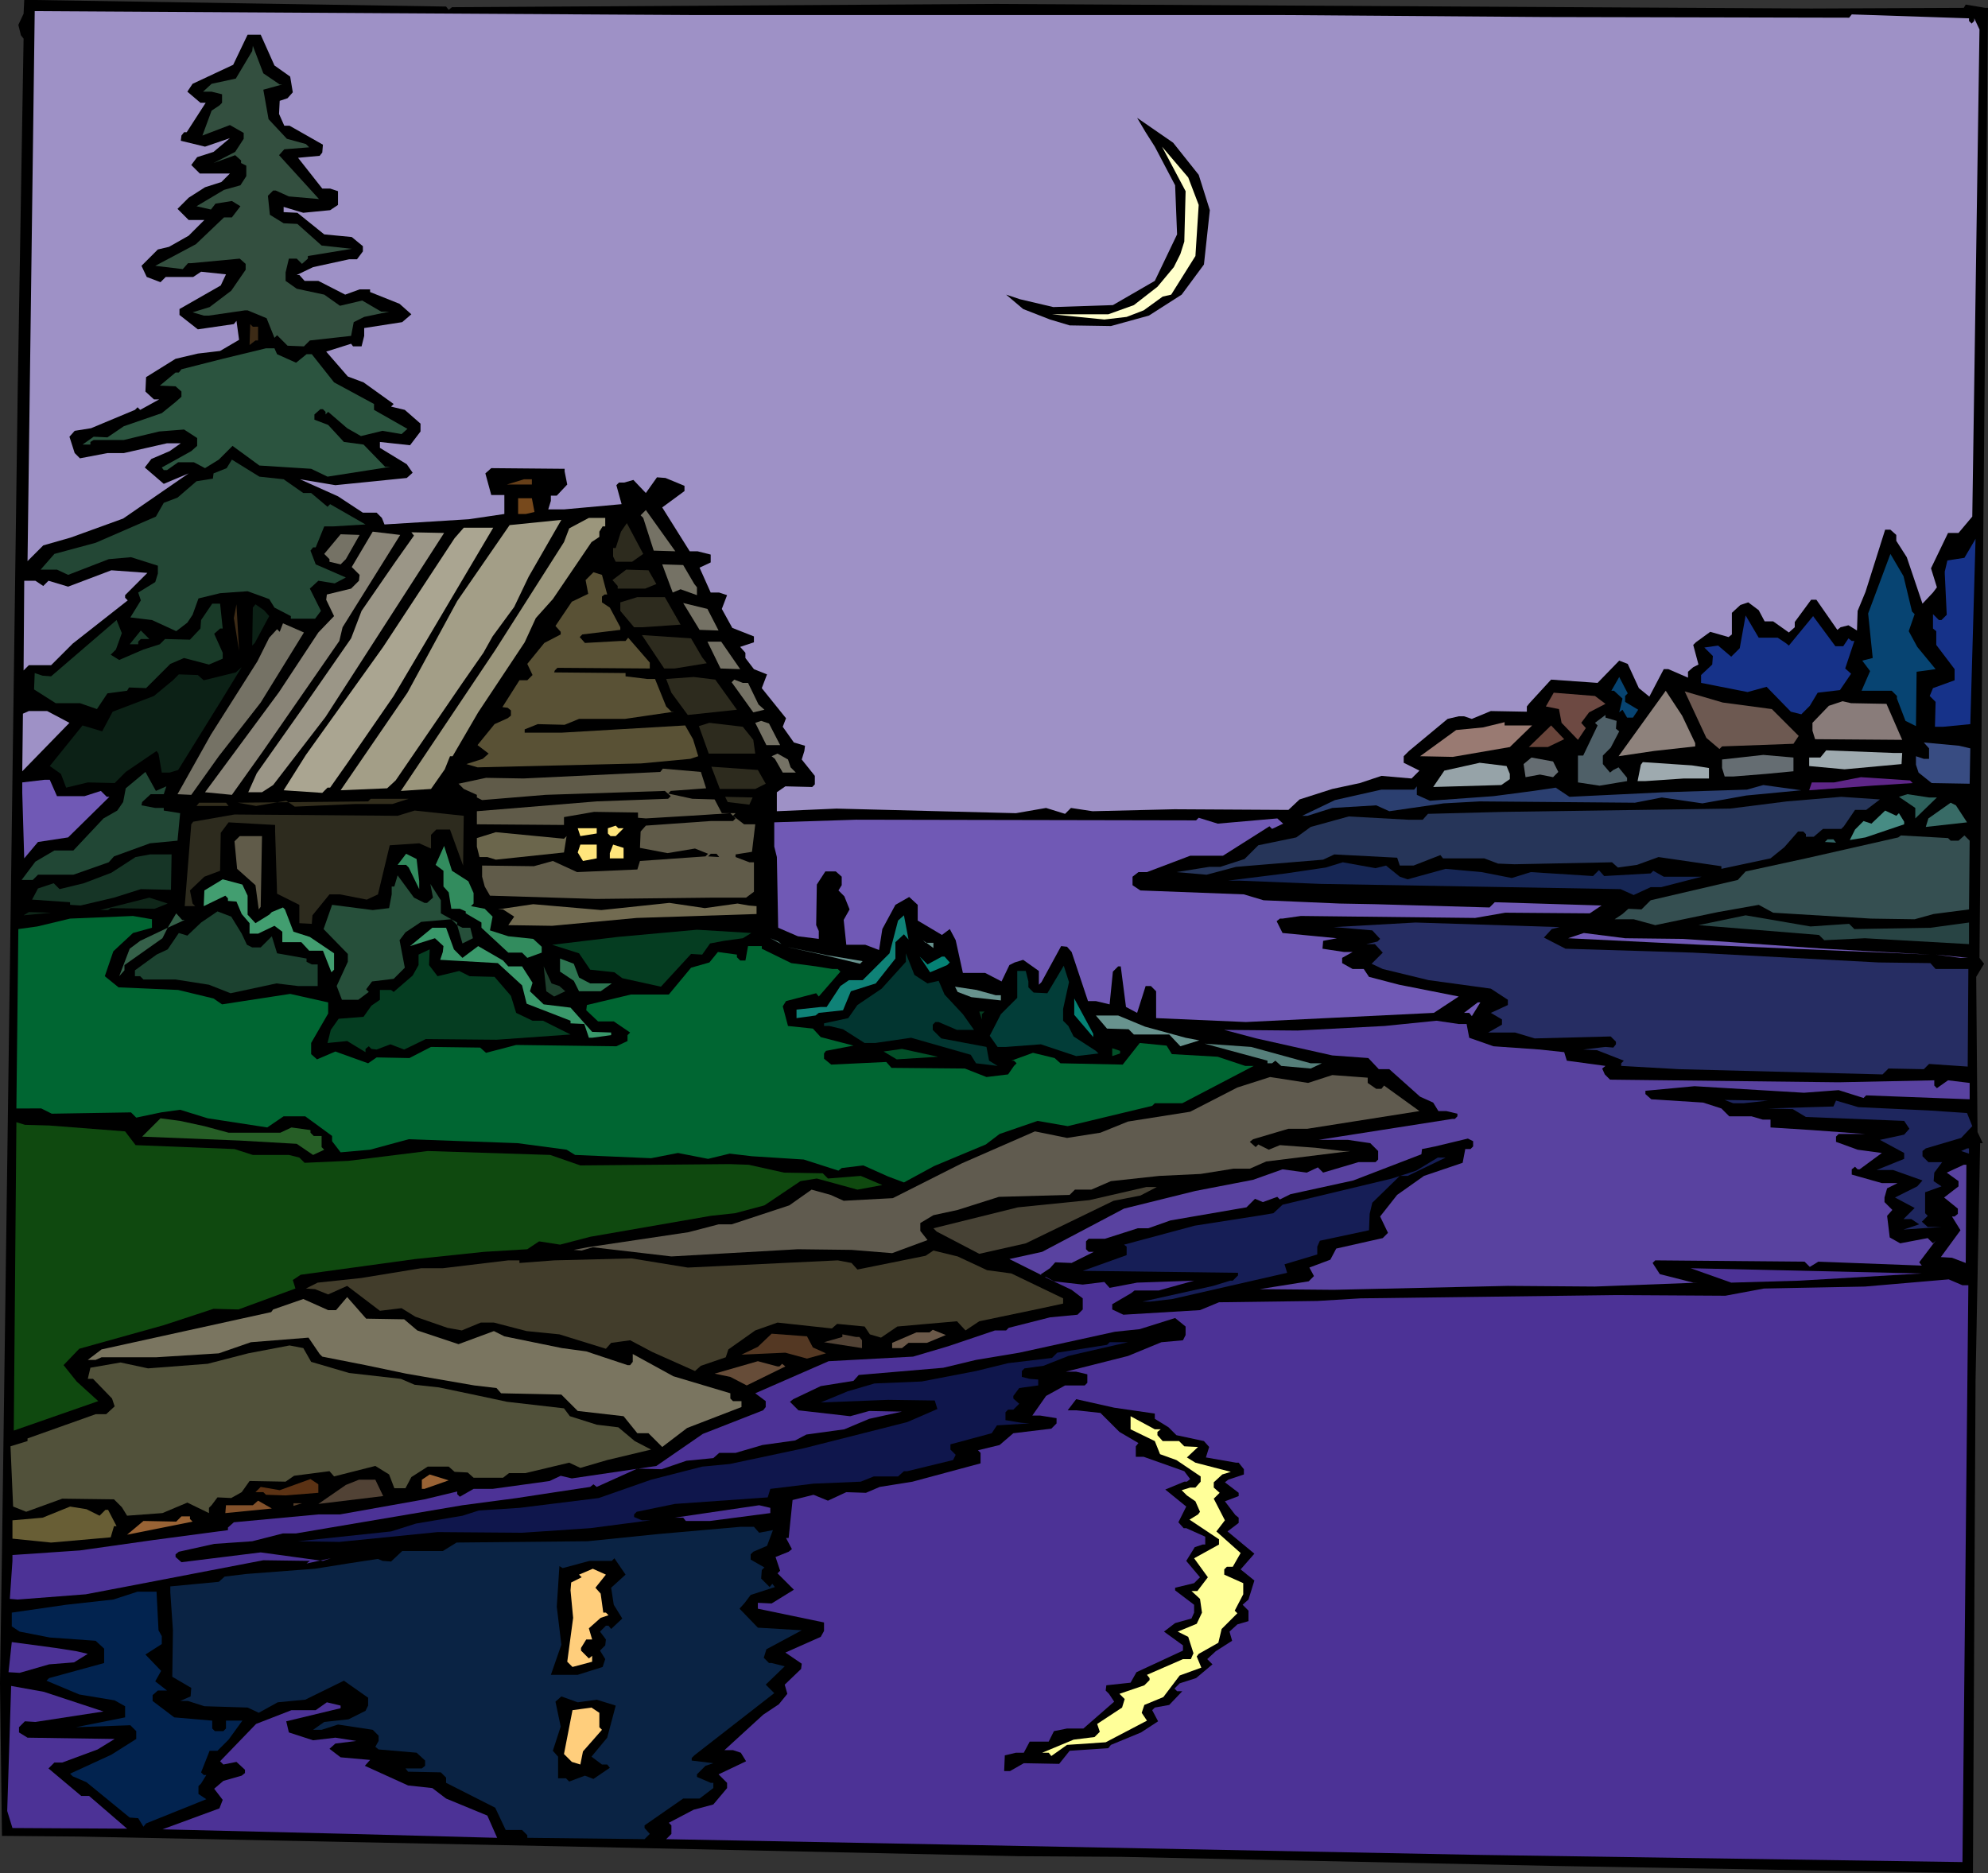<?xml version="1.0" encoding="UTF-8" standalone="no"?>
<svg
   version="1.0"
   width="129.766mm"
   height="122.305mm"
   id="svg156"
   sodipodi:docname="River 15.wmf"
   xmlns:inkscape="http://www.inkscape.org/namespaces/inkscape"
   xmlns:sodipodi="http://sodipodi.sourceforge.net/DTD/sodipodi-0.dtd"
   xmlns="http://www.w3.org/2000/svg"
   xmlns:svg="http://www.w3.org/2000/svg">
  <rect width="100%" height="100%" fill="#333333" stroke="none"/>
  <sodipodi:namedview
     id="namedview156"
     pagecolor="#ffffff"
     bordercolor="#000000"
     borderopacity="0.25"
     inkscape:showpageshadow="2"
     inkscape:pageopacity="0.0"
     inkscape:pagecheckerboard="0"
     inkscape:deskcolor="#d1d1d1"
     inkscape:document-units="mm" />
  <defs
     id="defs1">
    <pattern
       id="WMFhbasepattern"
       patternUnits="userSpaceOnUse"
       width="6"
       height="6"
       x="0"
       y="0" />
  </defs>
  <path
     style="fill:#000000;fill-opacity:1;fill-rule:evenodd;stroke:none"
     d="m 490.455,1.939 -2.101,234.439 1.131,1.454 -1.939,3.231 0.323,38.292 1.293,2.747 h -0.646 l -1.131,58.489 -0.646,121.663 L 384.123,460.477 276.497,458.215 251.126,458.053 138.814,455.63 19.23,453.206 0.485,453.045 0,415.399 0.485,383.085 4.363,96.781 5.818,9.533 5.171,8.725 4.525,6.14 5.818,3.393 5.979,0 h 2.586 l 101.485,1.616 0.646,0.808 0.808,-0.646 134.289,-0.808 201.03,1.131 37.653,-0.162 0.485,-0.808 4.848,0.808 z"
     id="path1" />
  <path
     style="fill:#9e91c6;fill-opacity:1;fill-rule:evenodd;stroke:none"
     d="m 485.769,5.17 0.646,0.646 0.646,-0.646 V 4.524 l 1.293,2.747 -1.778,120.209 -3.394,4.039 h -2.586 l -4.202,8.725 1.454,4.686 -0.97,1.293 -2.586,2.747 -3.878,-11.472 -2.586,-4.039 v -1.454 l -1.454,-1.293 h -1.293 l -4.848,15.349 -1.939,4.686 -0.162,4.847 -2.101,-1.293 -1.939,0.485 -0.808,0.646 -5.171,-7.432 h -1.293 l -4.04,5.493 v 1.293 l -1.454,1.293 -3.878,-2.747 h -2.101 l -1.454,-2.747 -2.586,-1.939 -1.939,0.646 -2.101,1.939 v 5.332 l -0.808,0.646 -4.525,-1.293 -3.555,2.585 -0.646,0.646 1.293,4.847 -1.293,0.646 -1.293,1.131 v 1.454 l -4.848,-2.1 h -1.131 l -3.555,6.786 -2.586,-2.1 -2.747,-5.978 -2.101,-0.808 -5.333,5.493 -11.474,-0.808 -5.333,5.817 -0.646,0.808 v 1.293 l -8.888,-0.162 -4.686,1.939 -1.939,-0.646 h -1.293 l -2.747,0.646 -9.534,7.917 -1.293,1.293 v 1.616 l 3.878,1.939 -1.939,1.939 -7.434,-0.646 -5.333,1.777 -6.787,1.454 -8.08,2.585 -2.747,2.585 -28.118,-0.162 -20.2,0.485 -5.333,-0.808 -1.454,1.454 -4.686,-1.454 -7.434,1.293 -44.278,-1.131 -14.706,0.646 v -4.686 l 2.101,-1.454 6.626,0.162 0.646,-0.646 v -2.1 l -3.232,-4.039 0.646,-2.1 0.162,-1.293 -2.747,-0.808 -2.747,-3.878 0.808,-2.1 -5.979,-7.432 1.293,-3.393 -3.232,-1.293 -2.101,-2.747 v -1.293 l -1.293,-1.454 3.394,-1.131 v -1.454 l -5.333,-2.1 -2.586,-4.686 1.293,-3.393 -1.939,-0.646 h -2.101 l -2.747,-6.14 2.747,-1.293 v -1.939 l -3.232,-0.808 h -1.939 l -6.787,-10.825 5.494,-4.039 v -1.293 l -4.686,-1.939 -2.101,-0.162 -2.747,3.878 -3.07,-3.231 -2.262,0.646 h -1.293 l -0.646,0.646 1.293,4.686 -14.221,1.293 h -3.878 l 0.646,-2.1 v -1.293 h 1.454 l 2.586,-2.747 -0.646,-3.231 v -0.646 l -18.099,-0.162 -1.454,1.293 1.454,5.332 h 3.232 v 4.686 l -8.726,1.293 -20.846,1.293 -0.646,-1.616 -1.293,-1.293 h -3.394 l -6.141,-4.039 -9.373,-4.201 8.726,1.454 17.614,-1.777 1.454,-1.293 -1.454,-2.1 -6.626,-4.039 v -1.454 l 7.434,0.808 2.586,-3.393 v -1.939 l -3.878,-3.393 -3.394,-0.808 0.646,-0.646 -7.434,-5.332 -3.878,-1.454 -5.333,-6.14 6.141,-1.939 0.485,0.646 h 2.101 l 0.646,-2.585 v -1.939 l 9.373,-1.454 2.262,-1.939 -2.909,-2.585 -7.272,-2.908 V 71.414 H 88.718 l -3.555,1.293 -6.626,-3.393 h -3.394 l -1.293,-1.454 h -0.646 l 4.04,-1.939 8.888,-1.939 H 88.072 l 1.454,-1.939 V 60.751 L 86.779,58.489 79.992,57.842 73.366,52.511 69.973,52.349 v -1.293 l 4.848,1.454 6.626,-0.646 1.939,-1.293 V 47.179 L 81.446,46.532 H 79.507 l -5.979,-7.594 5.333,-0.485 0.646,-0.808 0.162,-1.939 -8.242,-4.686 h -1.293 l -1.293,-2.908 0.162,-3.231 1.939,-0.646 1.293,-1.454 -0.646,-3.878 -3.878,-2.747 -3.394,-7.594 h -3.232 l -3.555,7.432 -10.019,4.686 -1.293,1.939 3.232,2.747 h 1.293 l -4.686,7.271 h -0.646 l -0.646,0.808 -0.162,1.293 5.979,1.454 6.141,-2.1 -4.04,3.393 -4.04,1.293 -1.454,1.939 2.101,2.1 h 7.434 l -2.101,2.1 -4.04,1.293 -4.04,2.585 -2.747,2.747 2.747,2.747 h 3.878 l -3.878,3.878 -4.848,2.747 -2.747,0.646 -4.04,4.039 1.293,2.747 3.394,1.293 1.293,-1.293 h 6.787 l 1.939,-1.293 6.141,0.646 -1.293,2.747 -10.181,5.817 v 1.454 l 4.525,3.555 8.888,-1.293 0.646,-0.808 0.646,4.686 -4.686,2.747 -5.494,0.646 -5.494,1.293 -7.272,4.524 -0.162,3.555 2.101,1.939 h 1.293 l -4.686,2.585 -0.646,-0.646 -0.646,0.646 -10.827,4.524 -4.04,0.646 -1.293,1.454 1.293,4.039 1.293,1.293 6.787,-1.293 h 4.04 l 10.666,-2.424 h 3.394 l -2.747,1.939 -4.525,1.939 -1.616,2.1 4.686,4.039 6.141,-2.585 -16.16,11.148 -12.928,4.686 -6.787,1.939 -3.878,3.878 L 8.565,2.747 171.296,3.716 h 145.117 l 64.64,0.485 75.144,0.162 0.646,-0.808 28.926,0.969 z"
     id="path2" />
  <path
     style="fill:#334f3f;fill-opacity:1;fill-rule:evenodd;stroke:none"
     d="m 69.003,20.843 h 0.646 l -4.686,1.293 1.293,7.271 4.525,4.847 4.686,1.293 0.808,0.808 -6.141,0.485 -1.293,1.454 9.858,10.825 -7.434,-0.646 -3.232,-1.454 h -0.646 l -1.293,1.293 0.485,4.686 3.394,2.1 3.394,0.162 5.979,5.332 7.434,0.808 -10.827,1.777 v 0.646 l -1.454,1.293 -1.293,-1.293 h -1.939 l -0.808,3.393 v 2.1 l 2.747,1.939 6.787,1.454 3.878,2.747 5.494,-1.293 4.686,2.747 h 1.939 l -6.141,1.293 -2.586,1.293 -0.646,3.393 -10.181,1.131 -1.454,1.454 -4.04,-0.162 -2.586,-2.585 -0.646,0.646 -1.939,-4.847 -4.686,-1.939 h -0.646 l -8.888,1.293 h -1.293 l -2.747,-0.808 4.202,-1.293 5.333,-4.039 3.555,-5.17 v -1.454 l -1.454,-1.293 -12.12,1.131 h -0.646 l -1.293,1.454 -6.787,-0.808 10.019,-5.332 6.949,-6.624 h 1.939 l 2.101,-2.747 -2.101,-1.293 -4.04,0.646 -1.131,1.454 -3.555,-0.808 6.787,-4.039 4.04,-1.131 1.454,-2.262 v -2.585 l -1.293,-0.646 v -0.646 l -1.454,-1.293 -5.333,1.939 5.333,-2.747 2.101,-3.231 v -1.454 l -3.394,-1.939 -6.787,2.585 2.262,-6.14 1.939,-1.293 0.646,-0.646 v -2.1 l -2.586,-0.646 h -2.101 l 2.101,-1.939 5.979,-1.293 4.04,-6.786 0.162,-1.293 2.586,6.786 z"
     id="path3" />
  <path
     style="fill:#000000;fill-opacity:1;fill-rule:evenodd;stroke:none"
     d="m 295.728,43.139 2.747,8.725 -1.454,13.41 -5.494,7.432 -8.08,5.17 -9.373,2.585 -10.181,-0.162 -4.848,-1.454 -6.626,-2.585 -4.202,-3.555 3.394,1.131 8.242,1.939 14.706,-0.485 10.342,-5.978 5.494,-11.472 -0.485,-12.118 -5.01,-9.533 -2.262,-3.555 -2.101,-3.555 8.888,6.14 z"
     id="path4" />
  <path
     style="fill:#ffffcc;fill-opacity:1;fill-rule:evenodd;stroke:none"
     d="m 295.728,50.572 -0.808,12.603 -5.979,9.533 -2.101,0.485 -4.686,3.393 -4.202,1.616 -5.494,0.646 -12.928,-1.293 h 13.898 l 6.302,-2.262 5.818,-4.524 4.04,-4.847 1.616,-3.231 0.97,-3.07 0.323,-12.441 -5.818,-10.987 6.464,7.594 z"
     id="path5" />
  <path
     style="fill:#3d2b16;fill-opacity:1;fill-rule:evenodd;stroke:none"
     d="m 63.67,80.624 v 3.393 h -0.646 l -1.454,1.131 0.162,-5.17 0.646,0.646 z"
     id="path6" />
  <path
     style="fill:#2b543f;fill-opacity:1;fill-rule:evenodd;stroke:none"
     d="m 68.357,87.41 4.686,2.1 2.586,-2.1 h 1.293 l 5.494,6.948 9.858,5.332 v 1.454 l 8.242,4.686 -1.454,1.293 -4.686,-0.808 -5.333,1.293 -3.394,-1.939 -4.686,-4.039 -0.646,0.646 v -0.646 L 79.669,100.982 h -0.646 l -1.454,1.293 v 1.293 l 3.394,1.293 3.878,4.201 4.848,0.646 5.333,5.493 h 1.293 l -15.514,2.424 -4.04,-1.939 -12.766,-0.808 -6.626,-4.847 -3.394,3.393 -3.394,2.1 -2.747,-1.454 H 43.955 l -2.747,1.939 h -0.808 l -0.485,-0.646 7.272,-4.039 1.454,-1.293 v -1.939 l -3.232,-2.1 -6.141,0.485 -8.726,2.1 h -7.434 l -0.808,0.485 v 0.646 h -1.939 l 2.747,-1.939 3.394,0.162 4.04,-2.747 9.373,-3.231 3.394,-2.747 1.454,-1.293 v -1.293 l -1.454,-1.293 -3.878,-0.162 3.878,-3.231 h 0.808 l 0.646,-0.808 10.181,-2.585 10.666,-2.585 h 2.101 z"
     id="path7" />
  <path
     style="fill:#234735;fill-opacity:1;fill-rule:evenodd;stroke:none"
     d="m 69.973,118.27 4.848,3.393 h 1.939 l 4.04,3.393 0.646,-0.646 8.726,5.009 -8.08,0.485 H 79.992 l -2.101,5.17 h -0.646 l -0.646,0.808 1.293,3.393 7.434,3.231 -2.747,1.454 -4.04,-0.646 -2.101,1.939 2.747,5.493 -1.454,1.939 h -5.979 v -0.646 l -4.04,-2.1 -1.293,-2.1 -5.333,-1.939 -6.787,0.485 -5.333,1.293 -1.454,4.039 -1.293,1.939 -2.747,2.1 -5.979,-2.747 -5.333,-0.646 2.586,-4.201 -0.646,-1.939 4.202,-2.585 0.646,-2.1 v -1.939 l -6.626,-2.1 -5.494,0.485 -10.019,3.878 -2.747,-1.293 h -4.04 l 3.394,-3.878 10.181,-2.747 14.867,-6.463 1.939,-3.393 3.394,-1.293 4.686,-4.039 4.04,-0.646 0.162,-1.293 3.232,-1.293 1.293,-2.1 6.787,4.201 z"
     id="path8" />
  <path
     style="fill:#663f19;fill-opacity:1;fill-rule:evenodd;stroke:none"
     d="m 131.219,119.562 h -6.141 l 4.202,-1.293 h 1.939 z"
     id="path9" />
  <path
     style="fill:#77491c;fill-opacity:1;fill-rule:evenodd;stroke:none"
     d="m 131.865,126.348 -2.101,0.485 h -1.939 v -3.878 h 3.394 z"
     id="path10" />
  <path
     style="fill:#757265;fill-opacity:1;fill-rule:evenodd;stroke:none"
     d="m 161.277,135.881 -2.586,-8.079 -0.646,-0.646 1.293,-1.293 7.272,10.179 z"
     id="path11" />
  <path
     style="fill:#9b967c;fill-opacity:1;fill-rule:evenodd;stroke:none"
     d="m 149.318,129.903 h -0.646 l -0.808,1.293 v 1.293 l -1.939,1.293 -9.534,14.057 -4.202,4.686 -2.747,5.978 -11.474,17.288 -6.302,10.825 h -0.646 l -1.293,3.231 -3.394,4.847 -7.434,0.485 23.27,-34.738 16.968,-26.659 1.293,-3.393 4.848,-2.585 h 4.04 z"
     id="path12" />
  <path
     style="fill:#a39e87;fill-opacity:1;fill-rule:evenodd;stroke:none"
     d="m 126.856,149.776 -5.333,7.271 -2.262,4.039 -5.171,7.432 -16.483,24.074 -2.101,1.939 -11.474,0.485 16.483,-24.074 12.282,-22.62 12.928,-18.742 12.766,-1.293 -8.08,14.057 z"
     id="path13" />
  <path
     style="fill:#2d2b1e;fill-opacity:1;fill-rule:evenodd;stroke:none"
     d="m 155.944,138.628 h -4.04 l -0.646,-1.293 v -2.1 h 0.646 l 1.293,-4.039 1.454,-2.1 4.04,7.594 z"
     id="path14" />
  <path
     style="fill:#163289;fill-opacity:1;fill-rule:evenodd;stroke:none"
     d="m 479.467,179.344 h -2.101 l 0.162,-6.14 -1.454,-1.454 0.808,-1.939 5.333,-1.939 v -2.747 l -4.525,-5.978 v -3.393 l -0.808,-0.646 v -3.555 l 1.454,1.454 h 0.646 l 1.293,-1.293 -0.485,-10.179 v -0.485 l 0.646,-2.747 4.202,-0.646 2.747,-4.686 -1.293,45.725 z"
     id="path15" />
  <path
     style="fill:#aaa591;fill-opacity:1;fill-rule:evenodd;stroke:none"
     d="m 97.121,171.75 -11.474,16.642 -4.202,5.978 h -0.646 l -1.293,1.293 -9.534,-0.646 5.494,-8.725 19.069,-26.659 17.614,-26.821 2.262,-2.585 h 7.272 z"
     id="path16" />
  <path
     style="fill:#898477;fill-opacity:1;fill-rule:evenodd;stroke:none"
     d="m 84.517,154.785 -0.808,3.393 -18.907,27.305 -7.595,10.664 -6.626,-0.646 18.261,-24.72 9.696,-14.703 3.878,-4.039 -1.939,-4.039 0.162,-1.293 5.979,-1.454 1.939,-1.939 0.162,-1.454 -1.939,-1.939 5.171,-8.725 6.787,0.808 z"
     id="path17" />
  <path
     style="fill:#9b9687;fill-opacity:1;fill-rule:evenodd;stroke:none"
     d="m 80.315,176.92 -12.928,16.803 -2.747,1.777 h -3.394 l 2.101,-4.686 10.827,-15.349 12.443,-17.934 2.586,-6.786 8.242,-11.956 4.686,-6.624 -0.646,-0.808 8.08,0.162 z"
     id="path18" />
  <path
     style="fill:#757265;fill-opacity:1;fill-rule:evenodd;stroke:none"
     d="m 85.325,137.982 -1.293,1.293 -2.747,-0.646 v -0.646 l -1.293,-1.293 4.04,-4.847 4.686,0.162 z"
     id="path19" />
  <path
     style="fill:#074472;fill-opacity:1;fill-rule:evenodd;stroke:none"
     d="m 471.71,150.907 0.646,0.646 -1.454,4.201 2.101,3.878 4.525,5.493 -4.686,0.646 -0.162,13.41 -2.586,-1.293 -2.101,-5.493 v -0.646 l -1.293,-1.293 h -7.434 l 2.101,-4.847 -1.939,-2.585 2.586,-0.646 -1.131,-10.987 5.494,-14.703 3.232,5.493 z"
     id="path20" />
  <path
     style="fill:#757265;fill-opacity:1;fill-rule:evenodd;stroke:none"
     d="m 171.296,144.121 0.646,0.808 v 1.939 l -4.04,-1.454 -1.939,0.808 -2.586,-6.948 5.171,0.162 z"
     id="path21" />
  <path
     style="fill:#2d2b1e;fill-opacity:1;fill-rule:evenodd;stroke:none"
     d="m 161.923,144.121 -2.747,1.131 h -6.787 v -0.646 l -1.293,-1.454 3.394,-2.585 5.494,0.162 z"
     id="path22" />
  <path
     style="fill:#595135;fill-opacity:1;fill-rule:evenodd;stroke:none"
     d="m 149.803,146.706 h -0.646 l -0.646,0.485 v 1.454 l 1.939,1.293 2.586,4.847 v 0.646 l -9.373,1.131 -0.646,0.646 1.293,1.454 8.726,-0.485 h 1.293 l 0.646,-0.808 5.333,6.14 v 1.454 l -22.786,-0.162 -0.646,0.646 -0.162,0.485 17.614,0.162 v 0.808 l 5.333,0.646 h 1.939 l 2.747,6.786 1.293,1.293 h 0.646 l -12.12,1.777 h -11.312 l -3.555,1.454 -6.626,-0.162 -3.232,1.293 v 0.808 h 9.211 l 30.381,-1.777 1.939,3.393 1.293,4.201 -1.939,0.646 -12.12,1.131 -40.4,0.969 -2.747,-0.808 4.04,-1.293 1.454,-1.293 -2.747,-2.1 4.202,-5.17 3.232,-1.454 0.808,-0.646 v -1.293 l -0.808,-0.646 -1.293,-0.162 4.202,-6.624 h 1.939 l 1.293,-1.293 -1.293,-2.747 4.202,-5.17 4.04,-2.1 v -0.646 l -1.293,-1.454 4.04,-5.978 4.04,-1.939 -0.646,-3.393 1.939,-1.939 2.101,0.646 z"
     id="path23" />
  <path
     style="fill:#9e91c6;fill-opacity:1;fill-rule:evenodd;stroke:none"
     d="m 30.866,146.868 v 0.646 l 0.646,0.646 -13.574,10.664 -5.333,5.332 H 7.11 l -1.293,1.293 0.162,-22.135 h 2.747 l 1.939,1.293 1.293,-1.293 4.848,1.454 10.666,-4.039 8.888,0.646 z"
     id="path24" />
  <path
     style="fill:#2d2b1e;fill-opacity:1;fill-rule:evenodd;stroke:none"
     d="m 167.902,154.139 -9.373,0.646 h -2.101 l -3.394,-4.039 v -2.1 l 4.202,-1.293 h 6.787 z"
     id="path25" />
  <path
     style="fill:#757265;fill-opacity:1;fill-rule:evenodd;stroke:none"
     d="m 177.275,155.593 -4.686,-0.162 -4.04,-6.624 5.979,1.454 z"
     id="path26" />
  <path
     style="fill:#163289;fill-opacity:1;fill-rule:evenodd;stroke:none"
     d="m 438.582,157.37 1.939,1.293 0.808,0.646 5.979,-7.271 5.494,7.432 h 1.939 l 1.293,-1.939 0.808,0.646 h 0.646 l -2.262,6.786 1.454,1.293 -2.747,4.039 -5.494,0.646 -1.939,3.231 -2.101,2.1 -2.586,-0.646 -5.979,-6.14 -4.686,1.293 -11.474,-2.262 v -1.939 l 2.747,-2.585 0.162,-2.1 -2.101,-2.1 3.394,-0.485 3.232,2.747 2.101,-2.1 1.454,-8.079 3.232,5.493 z"
     id="path27" />
  <path
     style="fill:#193a28;fill-opacity:1;fill-rule:evenodd;stroke:none"
     d="m 54.944,155.108 h -0.646 l -1.454,1.293 2.101,4.686 v 1.454 l -3.394,1.454 -6.141,-1.616 -3.394,1.454 -5.979,5.978 -4.202,-0.162 -0.485,0.808 -4.848,0.646 -2.586,3.878 -4.202,-1.454 h -5.979 l -5.333,-3.393 0.162,-4.039 1.939,0.646 2.101,0.162 16.16,-13.895 1.293,3.231 -1.454,4.039 -1.293,1.293 2.101,1.293 5.979,-2.585 4.04,-1.293 1.293,-1.293 6.141,0.162 2.586,-2.747 0.162,-2.1 2.747,-4.039 h 1.939 z"
     id="path28" />
  <path
     style="fill:#3d2b16;fill-opacity:1;fill-rule:evenodd;stroke:none"
     d="m 57.691,152.523 0.646,-3.393 0.646,11.472 z"
     id="path29" />
  <path
     style="fill:#0c2116;fill-opacity:1;fill-rule:evenodd;stroke:none"
     d="m 66.418,152.038 -3.555,6.624 -0.646,0.646 0.162,-9.371 0.646,-0.808 2.101,1.454 z"
     id="path30" />
  <path
     style="fill:#757265;fill-opacity:1;fill-rule:evenodd;stroke:none"
     d="m 64.317,173.366 -10.342,13.249 -6.787,9.533 -3.394,-0.162 8.242,-14.703 11.474,-18.096 2.909,-5.817 1.939,-2.1 0.646,0.646 0.808,-2.1 5.171,2.262 z"
     id="path31" />
  <path
     style="fill:#193a28;fill-opacity:1;fill-rule:evenodd;stroke:none"
     d="m 34.744,157.693 -0.646,0.646 v 0.646 h -2.101 l 2.747,-3.393 2.101,2.1 z"
     id="path32" />
  <path
     style="fill:#2d2b1e;fill-opacity:1;fill-rule:evenodd;stroke:none"
     d="m 173.235,162.217 1.131,1.454 -7.918,1.293 h -2.586 l -5.494,-8.24 12.12,0.808 z"
     id="path33" />
  <path
     style="fill:#757265;fill-opacity:1;fill-rule:evenodd;stroke:none"
     d="m 182.608,165.125 -4.848,-0.162 -3.232,-6.624 h 3.394 z"
     id="path34" />
  <path
     style="fill:#074472;fill-opacity:1;fill-rule:evenodd;stroke:none"
     d="m 400.929,171.75 v 1.454 l 3.232,1.939 -1.293,1.939 h -1.454 l -1.131,-1.939 -0.808,0.646 0.808,-3.393 -2.101,-1.939 h -0.646 l 1.939,-3.393 2.101,4.039 z"
     id="path35" />
  <path
     style="fill:#0c2116;fill-opacity:1;fill-rule:evenodd;stroke:none"
     d="m 43.955,190.007 -2.101,0.646 h -1.939 l -0.808,-4.686 -0.485,-0.646 -7.595,5.17 -2.747,2.747 -6.626,-0.162 -5.333,1.293 -1.293,-3.393 -2.747,-1.939 8.08,-10.017 4.848,1.454 2.586,-4.847 10.181,-3.878 4.686,-3.878 1.454,-1.454 4.686,0.162 1.454,1.293 7.918,-1.939 1.454,-1.293 -4.848,7.917 z"
     id="path36" />
  <path
     style="fill:#2d2b1e;fill-opacity:1;fill-rule:evenodd;stroke:none"
     d="m 181.8,175.143 -12.12,1.293 -4.04,-5.493 -1.293,-3.393 6.787,-0.485 5.333,0.646 z"
     id="path37" />
  <path
     style="fill:#757265;fill-opacity:1;fill-rule:evenodd;stroke:none"
     d="m 184.547,168.518 2.586,5.332 1.454,1.293 -2.747,0.646 -5.333,-7.432 0.646,-0.646 2.101,0.808 z"
     id="path38" />
  <path
     style="fill:#8e827c;fill-opacity:1;fill-rule:evenodd;stroke:none"
     d="m 418.22,183.383 v 0.808 l -10.181,1.131 -8.726,1.293 11.635,-16.157 4.04,6.14 z"
     id="path39" />
  <path
     style="fill:#6d5951;fill-opacity:1;fill-rule:evenodd;stroke:none"
     d="m 437.128,174.981 6.626,6.624 -1.293,1.939 -17.614,0.646 -0.646,0.646 -3.232,-2.747 -5.333,-11.472 9.373,2.747 z"
     id="path40" />
  <path
     style="fill:#6d4942;fill-opacity:1;fill-rule:evenodd;stroke:none"
     d="m 396.081,173.689 -4.04,2.1 -1.939,2.585 1.131,1.293 -1.939,2.908 -4.04,-4.201 -0.646,-3.393 -3.232,-0.646 1.939,-3.393 10.181,0.808 z"
     id="path41" />
  <path
     style="fill:#897c7a;fill-opacity:1;fill-rule:evenodd;stroke:none"
     d="m 465.407,173.689 3.878,8.886 -21.493,-0.162 -0.646,-2.1 v -1.939 l 4.04,-4.201 3.394,-1.131 2.101,0.485 z"
     id="path42" />
  <path
     style="fill:#4f6068;fill-opacity:1;fill-rule:evenodd;stroke:none"
     d="m 398.828,177.89 -0.162,1.939 0.808,0.646 -2.101,4.039 -1.939,1.939 v 2.1 l 1.778,2.1 0.808,-0.646 1.293,-0.646 2.101,2.585 v 0.808 l -6.787,1.131 -5.333,-0.808 v -6.624 h 1.293 l 3.555,-7.432 -0.646,-0.646 2.586,-1.939 v 0.646 z"
     id="path43" />
  <path
     style="fill:#997a72;fill-opacity:1;fill-rule:evenodd;stroke:none"
     d="m 377.982,179.021 -5.494,5.332 -14.059,2.424 -8.08,-0.162 8.888,-6.463 6.626,-0.646 5.333,-1.293 v 0.808 z"
     id="path44" />
  <path
     style="fill:#9e91c6;fill-opacity:1;fill-rule:evenodd;stroke:none"
     d="M 17.13,178.374 5.494,190.33 5.656,176.112 7.11,175.466 h 4.525 z"
     id="path45" />
  <path
     style="fill:#68443a;fill-opacity:1;fill-rule:evenodd;stroke:none"
     d="m 381.86,184.352 h -4.686 l 5.494,-5.332 3.232,3.393 z"
     id="path46" />
  <path
     style="fill:#757265;fill-opacity:1;fill-rule:evenodd;stroke:none"
     d="m 192.465,183.868 h -3.394 l -2.747,-5.493 1.454,-0.485 1.939,0.646 z"
     id="path47" />
  <path
     style="fill:#2d2b1e;fill-opacity:1;fill-rule:evenodd;stroke:none"
     d="m 185.84,182.575 0.485,3.393 H 174.851 l -2.424,-6.786 2.586,-0.808 8.242,0.969 z"
     id="path48" />
  <path
     style="fill:#384c82;fill-opacity:1;fill-rule:evenodd;stroke:none"
     d="m 486.092,184.676 -0.162,8.725 -9.373,-0.162 -3.232,-2.585 -0.646,-1.939 v -2.1 l 1.939,0.646 h 1.293 v -2.585 l -1.293,-1.454 8.726,0.808 z"
     id="path49" />
  <path
     style="fill:#9eaaaf;fill-opacity:1;fill-rule:evenodd;stroke:none"
     d="m 469.286,185.807 -0.162,2.747 -14.059,1.293 -8.726,-0.808 v -2.1 h 2.747 l 1.454,-1.777 16.645,0.646 z"
     id="path50" />
  <path
     style="fill:#656d72;fill-opacity:1;fill-rule:evenodd;stroke:none"
     d="m 442.46,190.33 -6.787,0.646 -8.08,0.646 h -2.101 l -0.646,-2.1 v -2.1 l 10.181,-1.131 7.434,0.646 z"
     id="path51" />
  <path
     style="fill:#656d72;fill-opacity:1;fill-rule:evenodd;stroke:none"
     d="m 384.446,190.492 -1.293,1.293 -3.232,-0.646 -3.555,0.646 -0.485,-3.231 1.939,-1.616 5.333,0.969 z"
     id="path52" />
  <path
     style="fill:#757265;fill-opacity:1;fill-rule:evenodd;stroke:none"
     d="m 195.051,189.361 1.293,1.293 h -3.232 l -1.939,-3.393 -0.808,-0.646 1.454,-0.646 2.586,1.454 z"
     id="path53" />
  <path
     style="fill:#9eaaaf;fill-opacity:1;fill-rule:evenodd;stroke:none"
     d="m 421.614,189.523 v 2.585 h -6.141 l -9.534,0.646 h -1.939 l 0.808,-4.039 0.485,-0.646 12.12,0.808 z"
     id="path54" />
  <path
     style="fill:#96a3a8;fill-opacity:1;fill-rule:evenodd;stroke:none"
     d="m 372.488,190.977 v 1.293 l -2.101,1.454 -16.806,0.485 2.747,-4.039 8.726,-1.939 6.626,0.808 z"
     id="path55" />
  <path
     style="fill:#2d2b1e;fill-opacity:1;fill-rule:evenodd;stroke:none"
     d="m 188.91,193.4 -2.586,1.293 h -8.726 l -2.101,-5.493 11.474,0.808 z"
     id="path56" />
  <path
     style="fill:#5e2687;fill-opacity:1;fill-rule:evenodd;stroke:none"
     d="m 471.871,193.239 -10.019,0.646 -15.514,1.131 0.646,-1.939 h 5.494 l 6.626,-1.293 12.12,0.808 z"
     id="path57" />
  <path
     style="fill:#605b49;fill-opacity:1;fill-rule:evenodd;stroke:none"
     d="m 174.205,194.531 -8.726,0.646 -0.646,0.646 5.979,1.293 5.494,0.162 1.778,3.393 h 3.394 l -0.646,0.646 2.747,2.1 h 2.747 l -0.808,6.786 -4.04,0.646 v 0.646 l 3.394,1.293 h 1.131 v 7.271 l -1.939,1.454 h -8.08 l -28.926,0.323 -26.179,-0.808 -1.293,-2.262 -0.646,-2.424 v -2.747 l 12.766,0.162 4.686,-1.293 5.979,2.747 14.867,-0.646 0.646,-2.1 16.16,-1.131 0.646,-0.646 -3.232,-1.293 -6.787,1.131 -6.787,-1.293 0.162,-4.039 1.293,-1.454 15.998,-1.131 h 5.494 l 0.646,-0.646 -1.293,-1.293 -10.019,0.646 -10.827,0.646 -1.939,-0.162 v -1.293 l -10.827,-0.162 -7.434,1.293 v 1.939 l -21.493,-0.162 v -3.231 l 29.573,-2.424 17.614,-0.646 0.646,-0.646 -1.454,-1.293 -29.411,0.969 -15.675,1.293 -1.293,-0.646 v -0.646 l -3.232,-1.454 -1.293,-1.293 6.787,-1.454 9.211,0.162 33.774,-1.616 0.646,-0.808 9.373,0.808 z"
     id="path58" />
  <path
     style="fill:#2b3f70;fill-opacity:1;fill-rule:evenodd;stroke:none"
     d="m 430.825,196.309 -10.827,1.939 -10.019,-1.454 -6.626,1.293 -38.299,-0.323 -8.888,0.485 -13.413,1.939 -3.232,-1.454 -10.827,0.646 -6.141,1.939 h -1.293 l 8.08,-3.878 11.474,-2.585 h 8.08 l 0.646,-0.808 v 2.1 l 3.232,1.454 15.675,-1.131 9.858,-1.293 5.494,-0.808 3.394,2.262 23.432,-1.131 20.362,-0.646 4.04,-1.131 9.373,1.293 z"
     id="path59" />
  <path
     style="fill:#214735;fill-opacity:1;fill-rule:evenodd;stroke:none"
     d="m 41.046,194.047 -0.646,1.939 h -3.232 l -2.101,1.939 -0.162,0.808 3.394,0.646 h 2.101 v 0.646 l 4.04,0.646 -0.646,6.786 -6.787,0.646 -8.888,3.231 -1.293,1.454 -8.726,3.07 H 9.373 l -1.293,1.293 H 5.333 l 3.394,-4.524 4.686,-2.747 h 4.686 l 7.434,-7.917 3.394,-1.939 1.454,-2.1 0.646,-3.393 4.848,-4.039 2.586,4.686 z"
     id="path60" />
  <path
     style="fill:#2d605b;fill-opacity:1;fill-rule:evenodd;stroke:none"
     d="m 477.851,196.793 -5.333,5.17 v -2.585 l -4.04,-2.747 2.101,-0.646 5.333,0.808 z"
     id="path61" />
  <path
     style="fill:#7059b5;fill-opacity:1;fill-rule:evenodd;stroke:none"
     d="m 14.059,196.47 h 6.787 l 4.04,-1.293 1.454,1.454 h 0.646 l -10.181,10.017 -7.434,1.131 -3.394,4.039 -0.485,-16.157 v -2.585 l 5.494,-0.646 h 1.293 z"
     id="path62" />
  <path
     style="fill:#263559;fill-opacity:1;fill-rule:evenodd;stroke:none"
     d="m 460.398,199.863 h -2.747 l -2.747,4.039 -0.646,0.646 h -4.525 l -2.262,1.939 h -1.939 v -0.646 l -0.646,-0.646 h -1.293 l -3.394,3.878 -3.394,2.747 -12.12,2.585 v -0.646 l -15.514,-2.262 -5.333,1.939 -4.686,0.646 -1.454,-1.293 -24.078,0.485 -4.04,-0.162 -3.394,-1.293 H 356.004 l -0.646,-0.808 -6.626,2.585 h -3.394 l -0.646,-1.939 -15.514,-0.808 -2.747,1.293 -21.493,1.777 -7.272,1.939 -7.434,-0.646 8.08,-1.293 h 2.747 l 5.979,-1.939 3.394,-3.393 9.373,-1.939 3.555,-2.585 9.373,-2.585 14.706,0.808 h 3.555 l 1.293,-1.454 18.746,-0.485 55.752,-0.808 14.059,-1.777 13.413,-1.131 9.534,0.646 z"
     id="path63" />
  <path
     style="fill:#386b66;fill-opacity:1;fill-rule:evenodd;stroke:none"
     d="m 485.284,202.933 -10.181,1.131 0.646,-2.1 5.494,-3.878 1.293,0.646 z"
     id="path64" />
  <path
     style="fill:#2d2b1e;fill-opacity:1;fill-rule:evenodd;stroke:none"
     d="m 184.87,198.571 -5.333,-0.646 -0.646,-1.293 6.787,0.162 z"
     id="path65" />
  <path
     style="fill:#478c84;fill-opacity:1;fill-rule:evenodd;stroke:none"
     d="m 468.478,200.671 1.293,2.1 v 0.646 l -9.534,3.231 -3.878,0.646 1.293,-2.585 2.101,-2.1 1.939,0.646 3.394,-3.231 2.747,1.293 z"
     id="path66" />
  <path
     style="fill:#322d1c;fill-opacity:1;fill-rule:evenodd;stroke:none"
     d="m 96.798,198.409 h -9.211 l -14.867,0.646 -2.101,-1.454 -7.434,1.293 -4.525,-0.808 32.158,-0.323 0.646,-0.646 h 9.373 z"
     id="path67" />
  <path
     style="fill:#ffffff;fill-opacity:1;fill-rule:evenodd;stroke:none"
     d="m 102.939,197.278 4.04,0.646 z"
     id="path68" />
  <path
     style="fill:#322d1c;fill-opacity:1;fill-rule:evenodd;stroke:none"
     d="m 56.398,198.894 h -7.918 l 0.646,-0.808 h 6.626 z"
     id="path69" />
  <path
     style="fill:#2d2b1e;fill-opacity:1;fill-rule:evenodd;stroke:none"
     d="m 114.251,213.597 -3.232,-8.886 h -3.394 l -1.293,1.293 v 3.393 l -2.909,-1.293 -7.272,0.485 -2.909,12.118 -2.747,1.293 -6.626,-1.293 h -2.586 l -4.202,5.17 -0.162,2.1 -3.07,-0.162 v -4.524 l -5.494,-2.747 -0.485,-15.511 v -1.454 l -11.474,-0.646 -1.939,2.585 -0.162,9.371 -3.878,1.454 -3.555,3.393 0.646,3.231 0.646,0.646 h -2.586 l 1.616,-20.196 0.485,-0.646 10.181,-1.777 40.238,0.323 4.202,-1.293 12.12,1.293 z"
     id="path70" />
  <path
     style="fill:#7059b5;fill-opacity:1;fill-rule:evenodd;stroke:none"
     d="m 315.12,201.964 1.454,1.293 -2.747,1.293 -0.646,-0.646 -11.474,7.271 h -8.08 l -10.666,4.039 h -2.101 l -1.454,1.131 v 2.1 l 1.939,1.293 25.533,0.969 4.848,1.454 18.746,0.808 8.726,0.162 28.28,0.808 1.293,-1.293 26.341,0.808 -2.909,1.939 -20.846,-0.162 -7.434,1.293 -42.986,-0.485 -4.525,0.646 h -0.646 l -0.808,0.646 1.454,2.908 13.413,1.293 -3.394,0.646 -0.162,1.939 5.333,0.808 h 2.101 l -2.586,1.454 v 1.293 l 2.586,1.454 h 2.747 l 1.293,1.939 7.434,1.939 14.706,2.908 -6.141,4.039 -46.379,2.262 -22.139,-0.969 v -6.624 l -1.293,-1.293 h -1.293 l -2.101,6.624 -2.747,-1.454 -1.293,-10.017 h -0.646 l -1.293,1.293 -0.808,8.079 -3.394,-0.808 h -1.939 l -4.04,-12.118 -1.131,-1.293 -1.454,-0.162 -4.848,8.886 -0.646,0.646 v -3.393 l -3.878,-2.747 -2.101,0.646 -1.293,0.646 -1.939,4.039 -4.04,-2.1 h -5.494 l -1.778,-8.079 -1.454,-2.747 -1.939,1.454 -5.979,-3.555 v -3.878 l -2.101,-1.939 -3.394,1.939 -3.232,5.978 -0.808,5.17 -3.394,-1.293 h -4.686 l -0.646,-6.14 1.454,-2.585 -1.293,-3.231 -1.454,-1.454 0.808,-1.293 v -2.1 l -1.454,-1.293 h -2.586 l -2.101,3.231 -0.162,10.017 0.646,1.454 v 1.939 l -5.171,-0.646 -4.848,-2.1 -0.323,-17.45 -0.646,-2.585 v -5.978 l 20.2,-0.646 83.87,0.162 0.646,-0.646 4.686,1.454 z"
     id="path71" />
  <path
     style="fill:#354f51;fill-opacity:1;fill-rule:evenodd;stroke:none"
     d="m 481.244,207.457 h 1.939 l 1.454,-1.293 1.293,1.293 -0.162,16.965 -8.726,1.131 -4.686,1.293 -10.827,-0.162 -24.078,-1.454 -3.555,-1.939 -10.019,1.777 -15.514,3.231 -5.333,-1.454 h -4.686 l 1.939,-1.293 1.454,-1.293 3.232,0.162 2.262,-2.262 21.493,-5.009 1.939,-2.1 14.867,-3.231 22.786,-5.17 0.646,-0.485 11.635,0.646 z"
     id="path72" />
  <path
     style="fill:#ffe57c;fill-opacity:1;fill-rule:evenodd;stroke:none"
     d="m 153.843,204.387 -1.939,1.939 h -1.293 l -0.646,-0.646 v -1.293 l 1.939,-0.646 0.646,0.646 z"
     id="path73" />
  <path
     style="fill:#ffe57c;fill-opacity:1;fill-rule:evenodd;stroke:none"
     d="m 147.217,205.68 -4.04,0.646 -0.646,-1.939 h 4.686 z"
     id="path74" />
  <path
     style="fill:#326666;fill-opacity:1;fill-rule:evenodd;stroke:none"
     d="m 452.964,207.942 -2.747,-0.162 0.646,-0.646 h 1.454 z"
     id="path75" />
  <path
     style="fill:#6b664c;fill-opacity:1;fill-rule:evenodd;stroke:none"
     d="m 139.784,206.326 -0.646,4.039 -16.806,1.777 -2.101,-0.646 h -1.939 l -0.646,-2.585 v -2.1 l 4.686,-1.454 16.806,1.616 z"
     id="path76" />
  <path
     style="fill:#605b49;fill-opacity:1;fill-rule:evenodd;stroke:none"
     d="m 64.317,223.776 -0.485,0.646 -0.808,-5.978 -4.525,-4.039 -0.646,-6.786 1.293,-1.293 h 5.494 z"
     id="path77" />
  <path
     style="fill:#ffe57c;fill-opacity:1;fill-rule:evenodd;stroke:none"
     d="m 147.217,211.819 -3.394,0.646 -1.293,-2.1 0.646,-1.939 h 4.04 z"
     id="path78" />
  <path
     style="fill:#ffe57c;fill-opacity:1;fill-rule:evenodd;stroke:none"
     d="m 153.843,211.819 h -3.394 v -1.293 l 0.808,-2.1 2.586,0.808 z"
     id="path79" />
  <path
     style="fill:#328c5e;fill-opacity:1;fill-rule:evenodd;stroke:none"
     d="m 115.544,217.474 1.293,2.908 v 2.585 l -0.646,0.646 3.394,0.646 1.939,1.939 -0.646,3.393 4.525,1.454 6.141,0.646 2.101,1.939 v 1.454 l -3.555,1.293 -1.293,-1.293 h -3.394 l -6.626,-6.14 v -1.293 l -3.878,-2.262 v -0.485 l -1.454,-0.646 h -2.101 l -0.646,-4.039 -1.293,-1.454 v -3.878 l -1.939,-1.454 2.101,-4.686 1.939,6.14 z"
     id="path80" />
  <path
     style="fill:#000000;fill-opacity:1;fill-rule:evenodd;stroke:none"
     d="m 177.437,211.496 -2.747,-0.162 0.646,-0.646 h 1.454 z"
     id="path81" />
  <path
     style="fill:#328c5e;fill-opacity:1;fill-rule:evenodd;stroke:none"
     d="m 103.424,217.474 v 1.939 l -2.586,-5.332 -0.646,-0.646 h -2.101 l 2.101,-2.747 2.586,1.293 z"
     id="path82" />
  <path
     style="fill:#162654;fill-opacity:1;fill-rule:evenodd;stroke:none"
     d="m 341.945,213.597 3.394,2.747 1.939,0.646 9.373,-2.585 8.888,0.808 7.434,1.454 4.686,-1.454 15.352,0.969 1.454,-1.454 1.293,1.454 11.474,-0.646 0.646,-0.646 2.586,1.454 h 9.373 l -10.019,2.585 h -2.586 l -4.202,1.939 -3.232,-1.454 -74.013,-1.293 -20.2,-0.808 h -2.586 l 14.221,-1.777 9.858,-1.454 4.202,-1.293 8.08,1.454 z"
     id="path83" />
  <path
     style="fill:#163526;fill-opacity:1;fill-rule:evenodd;stroke:none"
     d="m 42.178,219.575 -7.434,-0.162 -6.626,2.1 -8.242,1.939 -2.586,-0.162 v -0.646 l -9.373,-0.646 1.454,-2.747 3.878,-1.293 1.454,1.454 5.979,-1.454 6.787,-2.585 5.979,-3.878 3.555,-0.646 h 5.333 z"
     id="path84" />
  <path
     style="fill:#264f3a;fill-opacity:1;fill-rule:evenodd;stroke:none"
     d="m 104.717,222.806 h 0.646 l 1.454,-1.293 -0.646,-3.393 2.586,4.039 v 3.231 l 4.04,2.262 v 0.646 l 1.293,0.646 h 1.939 l 0.646,2.585 -2.586,1.293 -1.293,-4.524 -1.454,-1.454 -7.434,0.646 -3.878,2.585 -1.454,1.939 1.293,6.786 -2.747,2.747 -5.333,0.646 -1.454,1.939 0.646,0.646 -2.586,1.939 h -4.04 l -1.293,-3.393 2.747,-5.978 v -1.939 l -5.979,-6.14 2.101,-5.978 10.019,1.293 4.04,-0.485 0.646,-3.393 v -1.939 h 0.646 l 0.808,-2.747 4.04,5.493 z"
     id="path85" />
  <path
     style="fill:#429e70;fill-opacity:1;fill-rule:evenodd;stroke:none"
     d="m 61.085,221.029 v 4.686 l 1.939,2.1 3.394,-2.1 0.646,-0.646 2.747,-1.131 0.485,0.485 2.101,5.493 4.04,1.293 5.979,4.039 v 4.039 l -0.646,0.646 -2.101,-5.332 h -3.394 l -1.939,-2.1 h -4.686 v -2.585 l -1.939,-1.454 -4.04,1.939 H 61.57 v -2.585 l -1.939,-2.262 -1.293,-3.07 -2.101,-0.162 v -0.646 l -0.646,-0.646 -5.333,2.585 0.162,-3.878 4.525,-2.747 4.848,1.293 z"
     id="path86" />
  <path
     style="fill:#0f2619;fill-opacity:1;fill-rule:evenodd;stroke:none"
     d="m 38.138,224.26 -10.827,-0.162 -0.646,0.485 h -1.939 l 12.12,-3.07 4.525,1.454 z"
     id="path87" />
  <path
     style="fill:#726b51;fill-opacity:1;fill-rule:evenodd;stroke:none"
     d="m 181.961,222.968 2.747,0.485 1.939,0.162 v 1.939 l -29.573,0.969 -20.846,1.939 -10.827,-0.162 1.454,-2.1 -2.747,-1.777 h -1.293 l 8.726,-1.293 16.806,1.454 16.806,-1.777 8.726,1.293 z"
     id="path88" />
  <path
     style="fill:#284444;fill-opacity:1;fill-rule:evenodd;stroke:none"
     d="m 456.196,227.976 1.293,1.293 18.746,-0.323 9.534,-1.293 v 5.332 l -25.694,-1.454 -10.019,0.485 -1.293,-1.293 -29.734,-2.424 11.635,-2.424 15.998,2.747 z"
     id="path89" />
  <path
     style="fill:#0f8277;fill-opacity:1;fill-rule:evenodd;stroke:none"
     d="m 223.008,230.562 -2.101,1.939 v 4.039 l -4.848,6.14 -6.141,1.939 -1.939,4.686 -5.979,0.646 -0.808,0.646 -4.686,0.646 v -2.1 l 5.979,-0.646 h 1.454 l 3.394,-5.17 2.101,-1.454 h 3.394 l 6.626,-6.624 2.101,-8.079 1.454,-1.293 1.131,5.978 z"
     id="path90" />
  <path
     style="fill:#1c4230;fill-opacity:1;fill-rule:evenodd;stroke:none"
     d="m 59.63,230.4 1.293,2.747 1.293,0.646 h 2.101 l 2.747,-2.747 1.293,4.201 7.272,1.293 v 0.808 l 1.293,0.646 h 1.454 v 5.332 h -4.848 l -5.333,-0.646 -11.312,2.424 -5.333,-2.1 -8.242,-1.293 H 35.39 l -0.808,-0.808 h -1.293 v -1.454 l 5.333,-3.878 2.747,-1.293 2.747,-4.039 2.101,0.646 3.394,-3.231 4.04,-2.747 3.394,1.293 z"
     id="path91" />
  <path
     style="fill:#262d63;fill-opacity:1;fill-rule:evenodd;stroke:none"
     d="m 382.83,229.269 -1.939,2.1 5.333,2.747 31.512,0.969 45.733,2.424 12.766,0.162 1.293,1.454 h 8.08 l -0.162,24.074 -9.534,-0.646 -1.293,1.293 -8.726,-0.162 -1.454,1.454 -50.258,-1.293 -14.221,-0.808 v -0.646 l 0.646,-0.646 -6.626,-2.585 -3.394,-0.162 5.494,-0.646 1.939,0.162 0.646,-0.808 v -0.646 l -1.293,-1.293 -18.746,0.485 -4.848,-1.454 h -6.626 l 3.394,-1.939 v -1.293 l -2.747,-1.616 4.202,-1.939 v -1.293 l -4.202,-2.747 -15.352,-2.1 -11.312,-2.747 -2.747,-1.293 2.747,-2.747 -1.939,-2.1 h -2.101 l 2.747,-0.646 0.646,-0.646 -1.939,-2.1 -7.434,-0.646 -2.101,-0.162 20.2,-1.131 35.552,1.131 z"
     id="path92" />
  <path
     style="fill:#0f2619;fill-opacity:1;fill-rule:evenodd;stroke:none"
     d="m 5.818,225.876 1.293,-0.808 5.494,0.162 z"
     id="path93" />
  <path
     style="fill:#356049;fill-opacity:1;fill-rule:evenodd;stroke:none"
     d="m 45.571,227.007 -4.202,1.939 -1.293,2.585 -9.373,6.624 v 1.293 l -1.293,1.454 2.586,-6.786 2.586,-1.939 6.787,-3.231 2.101,-3.555 1.454,1.616 z"
     id="path94" />
  <path
     style="fill:#006632;fill-opacity:1;fill-rule:evenodd;stroke:none"
     d="m 37.491,228.946 -4.686,1.293 -4.848,4.524 -2.101,6.14 3.394,2.747 14.706,0.646 8.726,2.1 2.101,1.454 16.806,-2.585 9.373,2.1 v 2.747 l -4.202,7.271 v 2.747 l 1.454,1.293 4.525,-1.939 8.08,2.908 2.101,-1.454 8.08,0.162 5.333,-2.747 12.12,0.162 1.454,1.293 7.434,-1.939 24.725,0.323 2.747,-1.293 v -1.454 l 0.646,-0.646 -4.04,-2.747 h -3.878 l -2.909,-2.747 0.162,-1.293 10.827,-2.585 h 9.373 l 5.494,-6.624 4.525,-1.293 2.101,-2.585 4.686,0.646 v 0.646 l 0.808,0.808 h 1.293 l 0.646,-3.555 h 3.394 v 0.646 l 7.272,3.555 6.141,0.808 4.04,0.646 h 1.293 l 0.646,0.646 -5.333,6.14 -0.646,-0.808 -7.434,1.939 -0.808,1.293 1.293,4.847 6.141,0.646 1.939,2.1 8.08,2.1 -6.787,1.293 -0.485,0.646 v 1.293 l 1.778,1.454 13.574,-0.646 1.293,1.454 18.099,0.162 5.333,2.1 5.333,-0.646 1.454,-2.1 0.646,-0.646 -0.646,-0.646 h -0.646 l 5.333,-1.939 5.333,1.293 1.454,1.293 15.352,0.323 4.202,-5.332 6.626,0.646 1.293,2.1 11.312,0.646 6.787,2.262 h 2.101 l -17.614,9.21 h -6.787 l -0.646,0.646 -20.846,5.009 -7.434,-1.293 -9.373,3.231 -3.394,2.585 -12.766,5.332 -7.434,4.039 -3.878,-1.454 -6.141,-2.747 -5.333,0.646 -0.808,0.646 -8.565,-2.747 -12.766,-0.808 -5.494,-0.646 -5.333,1.293 -7.434,-1.454 -6.626,1.293 -18.746,-0.808 -2.101,-1.293 -12.12,-1.616 -26.826,-0.969 -9.534,2.585 -7.272,0.646 -2.101,-2.747 v -1.293 l -6.626,-4.847 h -5.333 l -4.04,2.747 -14.706,-2.262 -6.787,-2.1 -4.686,0.646 -6.141,1.293 -1.293,-1.293 -19.554,0.323 -2.586,-1.293 H 4.04 l 0.485,-44.27 4.686,-0.646 8.08,-1.939 15.514,-0.646 4.686,0.808 z"
     id="path95" />
  <path
     style="fill:#7059b5;fill-opacity:1;fill-rule:evenodd;stroke:none"
     d="m 415.15,231.693 11.958,0.808 22.947,1.616 26.179,1.454 -56.56,-2.424 -32.805,-1.616 3.878,-1.293 10.181,1.293 z"
     id="path96" />
  <path
     style="fill:#3a996b;fill-opacity:1;fill-rule:evenodd;stroke:none"
     d="m 111.989,234.278 2.101,2.1 3.878,-2.908 6.141,3.555 1.293,1.454 h 3.394 l 2.586,4.039 -0.646,2.1 3.394,3.231 6.626,0.808 5.333,5.978 4.686,0.162 v 0.646 l -4.686,0.646 h -0.808 l -1.131,-3.393 -3.394,-0.162 v -0.646 l -10.827,-4.201 -1.131,-4.524 -5.979,-5.493 -14.221,-0.808 0.646,-1.939 0.162,-1.454 -2.101,-1.939 -6.141,1.939 5.494,-4.524 h 3.394 z"
     id="path97" />
  <path
     style="fill:#053d21;fill-opacity:1;fill-rule:evenodd;stroke:none"
     d="m 183.254,231.531 -4.686,0.646 -3.394,0.646 -1.939,2.747 -2.747,-0.162 -7.434,8.079 -9.534,-2.1 -1.939,-1.454 -5.979,-0.646 -2.747,-4.039 -6.626,-2.1 16.16,-1.939 19.554,-1.777 13.413,0.808 z"
     id="path98" />
  <path
     style="fill:#68938e;fill-opacity:1;fill-rule:evenodd;stroke:none"
     d="m 192.789,232.985 -2.747,-1.454 1.939,0.808 z"
     id="path99" />
  <path
     style="fill:#68938e;fill-opacity:1;fill-rule:evenodd;stroke:none"
     d="m 230.28,232.662 v 1.293 l -2.586,-1.939 0.646,0.646 z"
     id="path100" />
  <path
     style="fill:#7059b5;fill-opacity:1;fill-rule:evenodd;stroke:none"
     d="m 485.607,236.378 -8.08,-0.808 6.141,0.808 z"
     id="path101" />
  <path
     style="fill:#68938e;fill-opacity:1;fill-rule:evenodd;stroke:none"
     d="m 212.827,237.186 -0.646,0.646 -8.726,-2.1 -9.534,-2.1 10.181,2.1 z"
     id="path102" />
  <path
     style="fill:#053d21;fill-opacity:1;fill-rule:evenodd;stroke:none"
     d="m 107.949,240.902 5.333,-1.293 2.586,1.293 6.141,0.162 4.04,4.686 1.293,4.201 4.04,1.939 h 2.586 l 6.787,3.393 -18.261,1.293 -17.453,-0.162 -5.333,2.585 -3.394,-1.293 -3.394,1.293 -1.293,-0.162 -0.646,-0.646 -0.808,0.646 v 0.808 l -4.525,-2.747 -4.848,0.485 0.808,-3.231 1.939,-2.747 6.141,-0.485 1.939,-2.747 2.101,-1.454 v -2.424 h 2.747 l 0.646,0.485 4.686,-4.039 1.454,-2.585 v -2.585 l 2.747,-1.293 -0.162,3.878 z"
     id="path103" />
  <path
     style="fill:#023530;fill-opacity:1;fill-rule:evenodd;stroke:none"
     d="m 228.825,242.679 2.747,-0.646 1.454,3.393 4.525,4.847 2.747,3.878 h -4.202 l -4.525,-1.939 h -0.808 l -0.646,0.646 v 1.293 l 2.101,2.1 11.15,2.1 0.646,3.393 2.101,1.293 -5.333,-0.646 -1.293,-2.1 -14.706,-4.201 -8.888,1.293 h -2.586 l -5.333,-3.393 -3.394,-0.808 h -1.293 v -0.646 l 5.979,-1.293 2.262,-3.231 5.979,-4.039 5.979,-6.624 v -2.1 l 2.101,5.332 z"
     id="path104" />
  <path
     style="fill:#058275;fill-opacity:1;fill-rule:evenodd;stroke:none"
     d="m 232.381,236.055 h 0.646 l 1.293,1.454 -0.646,0.646 -4.202,1.777 -2.586,-3.878 1.939,1.939 z"
     id="path105" />
  <path
     style="fill:#2d7551;fill-opacity:1;fill-rule:evenodd;stroke:none"
     d="m 142.854,241.225 2.747,1.454 h 5.333 l -2.747,1.939 h -5.333 l -1.293,-2.585 -3.394,-2.262 v -3.231 l 3.394,1.293 z"
     id="path106" />
  <path
     style="fill:#023d38;fill-opacity:1;fill-rule:evenodd;stroke:none"
     d="m 262.276,248.981 v 2.908 l 1.293,1.293 1.293,2.585 5.494,3.555 0.646,0.646 -5.494,0.646 -8.726,-2.908 -8.565,0.646 h -2.101 l -1.939,-2.747 2.747,-5.332 4.04,-4.039 v -6.624 h 2.101 l 0.646,2.585 v 1.454 l 1.293,1.293 3.394,0.162 4.04,-6.786 1.293,4.039 z"
     id="path107" />
  <path
     style="fill:#1e3f2d;fill-opacity:1;fill-rule:evenodd;stroke:none"
     d="m 138.006,243.326 1.454,1.293 -2.747,1.293 -1.939,-1.293 -0.646,-6.14 1.939,4.201 z"
     id="path108" />
  <path
     style="fill:#68938e;fill-opacity:1;fill-rule:evenodd;stroke:none"
     d="m 245.632,245.588 h 1.293 v 1.293 l -7.272,-0.808 -3.394,-1.293 -0.646,-1.293 5.333,0.808 z"
     id="path109" />
  <path
     style="fill:#058275;fill-opacity:1;fill-rule:evenodd;stroke:none"
     d="m 269.71,255.928 -4.686,-5.493 v -4.039 l 4.686,8.725 z"
     id="path110" />
  <path
     style="fill:#7059b5;fill-opacity:1;fill-rule:evenodd;stroke:none"
     d="m 363.115,250.758 -0.646,-0.808 h -1.293 l 3.394,-2.585 h 0.646 z"
     id="path111" />
  <path
     style="fill:#053d21;fill-opacity:1;fill-rule:evenodd;stroke:none"
     d="m 242.885,249.627 -0.646,0.646 v 1.293 l -0.646,-1.939 h 1.939 z"
     id="path112" />
  <path
     style="fill:#68938e;fill-opacity:1;fill-rule:evenodd;stroke:none"
     d="m 282.476,253.343 10.019,2.747 3.394,0.646 -4.686,1.454 -2.747,-2.908 h -8.726 l -1.293,-1.293 -5.333,-0.162 -2.747,-3.231 h 5.494 z"
     id="path113" />
  <path
     style="fill:#4c3296;fill-opacity:1;fill-rule:evenodd;stroke:none"
     d="m 257.913,315.063 2.101,1.131 7.11,0.808 5.333,-0.646 1.293,1.454 6.787,-1.293 14.059,-0.485 -8.726,2.424 h -5.979 l -0.808,0.646 -4.686,2.747 v 1.293 l 2.747,1.293 18.907,-1.131 4.686,-1.939 24.24,-0.323 10.666,-0.646 63.186,-0.808 26.826,0.162 9.534,-1.777 24.886,-0.485 20.685,-1.777 3.394,1.454 h 1.454 l -1.454,142.344 -119.584,-1.777 -124.27,-2.424 -75.952,-1.454 1.293,-1.293 v -2.1 l -0.646,-0.646 6.141,-3.231 4.848,-1.293 3.394,-4.039 v -1.293 l -2.101,-2.1 6.787,-3.231 -1.293,-2.1 -1.939,-0.646 h -2.101 l 9.534,-8.725 3.878,-2.585 2.101,-2.585 -0.646,-2.262 4.04,-3.878 0.162,-1.293 -4.04,-2.747 8.726,-3.878 0.808,-1.454 v -2.1 l -16.322,-3.393 v -1.454 l 3.394,0.162 5.494,-3.393 -4.04,-4.039 0.646,-0.646 -1.131,-3.393 3.232,-1.293 0.808,-0.646 -1.454,-2.747 h 0.646 l 0.97,-9.371 5.171,-1.293 3.555,1.454 4.525,-2.1 4.848,0.162 3.394,-1.454 8.08,-1.293 16.806,-4.524 v -2.585 l -0.646,-0.646 5.333,-1.293 3.394,-2.908 9.373,-1.131 1.293,-1.293 v -1.293 l -4.04,-0.646 h -1.939 l 3.394,-4.847 4.686,-2.585 h 4.848 l 0.646,-0.646 v -2.1 l -2.747,-0.646 h -2.586 l 15.352,-3.878 8.242,-3.393 5.333,-0.485 0.646,-1.293 v -2.1 l -2.586,-2.1 -8.726,2.747 -6.141,0.646 -23.594,5.17 -10.666,1.777 -8.08,1.939 -20.846,1.777 -1.293,1.454 -8.08,1.293 -6.787,3.231 -0.808,0.646 2.101,2.1 12.766,1.454 4.686,-1.293 8.08,0.162 -8.08,1.777 -6.141,2.585 -9.373,1.293 -2.747,1.454 -8.08,1.131 -6.626,1.939 h -4.04 l -1.454,1.293 -6.626,0.646 -6.141,2.1 -5.979,-0.162 -10.019,4.524 -0.808,-0.646 -0.808,0.646 -8.565,1.293 -9.534,1.454 -13.413,1.777 -41.046,6.948 h -3.232 l -7.595,1.939 -9.373,0.646 -8.726,1.939 -0.808,0.646 v 0.646 l 1.454,1.293 19.554,-2.424 15.352,2.1 1.939,-0.646 -5.979,1.293 0.808,-0.646 -11.474,-0.162 -33.613,6.463 -10.181,1.939 -16.806,1.293 -1.939,-0.162 0.646,-9.371 v -1.454 l 16.645,-1.131 18.261,-2.585 18.261,-2.424 v -0.646 l 1.454,-1.293 20.846,-1.939 h 5.333 l 20.846,-3.716 8.08,-1.939 v 0.646 l 0.646,0.646 3.394,-1.939 h 4.686 l 14.059,-1.939 2.747,-1.293 2.747,0.646 20.846,-3.07 11.474,-7.917 14.867,-5.817 0.646,-0.808 v -1.454 l -2.586,-1.939 18.099,-7.917 20.846,-1.131 8.726,-2.585 11.474,-3.878 h 2.747 l 0.646,-0.646 10.181,-2.585 6.787,-0.646 1.293,-1.293 v -2.747 l -2.747,-2.1 -6.464,-3.07 z"
     id="path114" />
  <path
     style="fill:#5942a0;fill-opacity:1;fill-rule:evenodd;stroke:none"
     d="m 361.822,252.697 0.646,3.393 5.979,2.1 11.474,0.808 5.979,0.646 0.646,2.1 9.534,1.293 -0.808,0.646 0.646,1.454 1.293,1.293 56.398,0.646 23.594,-0.485 v 1.293 l 0.646,0.646 2.747,-1.939 5.333,0.646 v 4.039 l -25.533,-0.969 -0.646,0.646 -6.141,-1.939 -8.565,0.646 -26.987,-1.616 -12.12,1.131 v 0.808 l 1.454,1.293 12.766,0.808 4.525,1.454 1.939,1.939 h 5.494 l 2.747,0.808 h 1.939 v 1.939 l 10.181,0.646 13.251,0.969 h -6.626 l -0.646,0.646 v 1.293 l 5.333,1.939 5.979,0.808 -5.494,4.039 h -0.485 l -0.646,-0.646 -0.808,0.646 v 1.293 l 7.434,2.1 h 3.878 l -2.586,1.293 -0.646,2.262 v 1.131 l 1.939,1.939 -1.293,1.454 0.646,5.332 2.586,1.454 6.787,-1.293 1.293,1.293 0.646,-0.646 -4.04,5.332 0.646,0.808 -25.533,-0.969 -2.101,1.293 -1.293,-1.293 -36.845,-0.323 -0.646,0.646 1.778,2.747 8.242,2.1 h 1.293 l -25.533,0.969 -21.493,-0.162 -42.986,0.969 -18.261,-0.162 12.12,-1.939 1.293,-1.293 -1.131,-2.1 5.171,-1.939 1.454,-2.747 11.474,-2.585 1.293,-1.293 -1.939,-4.039 4.202,-5.332 6.626,-4.686 9.534,-3.231 0.646,-3.393 h 1.293 l 0.646,-0.646 v -1.293 l -1.293,-0.646 -8.08,1.939 -3.232,0.646 -0.162,1.293 -16.806,6.463 -15.514,3.393 -2.586,1.293 -0.646,-0.646 -3.555,1.293 -1.939,-0.808 -2.101,2.1 -18.746,3.231 -5.494,1.939 h -2.586 l -8.08,2.585 h -4.04 l -0.646,0.646 v 1.939 l 0.646,0.646 h 1.293 l -5.494,2.747 -4.04,-0.162 -1.293,1.454 -2.424,1.616 0.485,0.162 -8.08,-4.039 8.08,-1.777 20.2,-10.664 17.614,-4.362 14.221,-2.747 7.272,-2.585 5.979,0.808 2.747,-1.293 1.293,1.293 8.726,-2.585 h 4.202 l 0.646,-0.646 v -2.1 l -1.939,-1.939 -5.494,-0.808 h -7.272 l 32.966,-5.17 h 0.646 l 0.646,-0.646 v -0.646 l -2.747,-0.646 h -1.939 l -1.293,-2.1 -3.232,-1.454 -7.595,-6.786 h -2.586 l -2.586,-2.747 -8.888,-0.646 -18.746,-4.201 -7.918,-2.1 18.099,0.162 21.493,-1.131 12.766,-1.293 5.494,0.808 z"
     id="path115" />
  <path
     style="fill:#ffffff;fill-opacity:1;fill-rule:evenodd;stroke:none"
     d="m 274.396,255.928 3.394,0.646 z"
     id="path116" />
  <path
     style="fill:#567f7a;fill-opacity:1;fill-rule:evenodd;stroke:none"
     d="m 323.361,262.391 h 2.747 l -2.747,1.293 -7.272,-0.646 -1.454,-1.293 -0.808,0.646 h -1.131 v -0.646 l -15.514,-4.201 11.474,0.808 z"
     id="path117" />
  <path
     style="fill:#024f28;fill-opacity:1;fill-rule:evenodd;stroke:none"
     d="m 276.336,259.968 -1.939,0.646 v -1.939 l 1.939,0.646 z"
     id="path118" />
  <path
     style="fill:#024f28;fill-opacity:1;fill-rule:evenodd;stroke:none"
     d="m 221.23,261.422 -3.232,-1.939 4.525,-0.646 8.888,1.939 z"
     id="path119" />
  <path
     style="fill:#605b4f;fill-opacity:1;fill-rule:evenodd;stroke:none"
     d="m 337.42,267.238 2.101,1.454 h 1.293 l 0.646,-0.808 8.726,6.301 -27.634,4.362 h -4.686 l -8.726,2.585 -0.808,0.646 1.454,1.293 0.646,-0.646 2.586,1.293 2.747,-1.131 8.726,0.646 6.787,0.808 h 1.939 l -20.846,2.585 -4.04,1.777 h -4.04 l -8.08,1.293 -10.181,0.485 -11.958,1.293 -4.848,2.1 h -4.04 l -1.293,1.293 -17.453,0.485 -10.181,3.231 -5.979,1.293 -3.232,1.939 v 1.939 l 1.778,2.262 -8.726,3.231 -10.019,-0.808 -13.251,-0.162 -31.189,1.777 -19.392,-2.262 -2.747,0.808 -1.939,-0.162 3.394,-0.646 24.886,-3.716 7.434,-1.939 h 3.232 l 14.221,-4.686 5.494,-3.878 4.686,1.293 3.232,1.454 12.12,-0.646 16.968,-8.563 18.099,-7.917 7.918,1.616 8.242,-1.293 6.787,-2.747 15.352,-2.424 11.635,-5.978 8.08,-2.585 9.373,1.454 5.979,-1.939 8.726,0.646 z"
     id="path120" />
  <path
     style="fill:#1e265e;fill-opacity:1;fill-rule:evenodd;stroke:none"
     d="m 430.179,272.247 h -2.586 l -2.101,-0.808 10.666,0.162 z"
     id="path121" />
  <path
     style="fill:#1e265e;fill-opacity:1;fill-rule:evenodd;stroke:none"
     d="m 475.75,274.024 9.534,0.646 1.293,3.231 -2.747,2.908 -8.726,2.585 -0.808,0.646 v 1.293 l 1.454,1.454 h 3.394 l -1.939,2.585 -0.162,2.1 1.939,1.293 -4.04,1.454 v 5.17 l 0.646,0.646 -1.454,1.454 1.454,1.293 h 3.394 l -9.373,0.646 3.878,-1.293 -1.939,-1.293 h -1.939 l 2.747,-2.747 -4.848,-2.585 5.494,-2.747 1.293,-1.454 -7.272,-2.585 h -4.04 l 6.787,-2.747 v -1.454 l -5.979,-3.231 5.979,-1.293 1.293,-1.454 -1.293,-1.939 -24.24,-0.969 -3.232,-1.939 -6.141,-0.162 16.16,-0.485 0.646,-1.454 5.494,1.616 z"
     id="path122" />
  <path
     style="fill:#265e26;fill-opacity:1;fill-rule:evenodd;stroke:none"
     d="m 50.419,277.902 5.979,1.616 h 12.766 l 2.747,-1.293 4.686,0.646 v 0.646 l 0.808,0.808 h 1.939 v 2.747 l 0.646,0.646 -2.747,1.293 -4.04,-2.747 -14.059,-0.808 -24.078,-0.969 4.525,-4.524 4.848,0.646 z"
     id="path123" />
  <path
     style="fill:#0f490f;fill-opacity:1;fill-rule:evenodd;stroke:none"
     d="m 12.12,277.74 18.746,1.454 2.586,3.393 24.402,0.969 4.525,1.454 h 8.888 l 2.586,0.646 1.293,1.293 10.827,-0.485 19.554,-2.424 30.219,0.969 7.434,2.585 36.845,-0.323 4.686,0.162 8.726,1.939 9.534,0.162 1.293,1.293 8.08,-0.646 1.939,0.808 3.394,1.454 -6.141,1.131 -10.019,-2.747 -4.04,0.646 -8.888,5.978 -7.272,1.939 -5.979,0.646 -29.734,5.17 -7.434,1.939 -5.171,-0.808 -2.909,1.939 -10.666,0.646 -16.968,1.777 -28.28,3.878 -1.939,1.293 0.646,2.1 -14.059,5.17 -6.141,-0.162 -12.282,4.039 -20.846,5.817 -3.878,4.039 3.232,4.039 5.333,4.847 -20.846,7.271 0.646,-76.1 2.101,0.646 z"
     id="path124" />
  <path
     style="fill:#1e265e;fill-opacity:1;fill-rule:evenodd;stroke:none"
     d="m 485.769,284.688 -1.939,-0.646 1.454,-0.646 h 0.485 z"
     id="path125" />
  <path
     style="fill:#161e56;fill-opacity:1;fill-rule:evenodd;stroke:none"
     d="m 347.278,290.181 h -1.939 l -6.787,6.624 -0.646,2.747 -0.162,4.039 -12.12,2.585 -0.646,1.454 v 1.939 l -8.08,2.424 0.646,2.1 -28.28,6.463 -5.494,0.646 h -1.939 l 17.453,-3.878 4.202,-1.293 h 0.646 l 1.293,-1.293 v -0.646 l -38.299,-0.485 10.827,-3.878 v -2.1 l -0.646,-0.485 17.453,-4.686 15.514,-2.424 3.878,-0.646 2.262,-2.1 26.987,-6.463 5.979,-1.939 5.333,-3.231 h 1.939 z"
     id="path126" />
  <path
     style="fill:#5942a0;fill-opacity:1;fill-rule:evenodd;stroke:none"
     d="m 484.961,311.67 -3.394,-1.293 -2.747,-0.162 4.848,-6.624 -2.101,-3.393 h 0.646 l 0.808,-0.646 v -1.293 l -3.394,-2.747 3.555,-2.747 v -1.293 l -2.909,-2.1 4.202,-1.939 h 0.646 z"
     id="path127" />
  <path
     style="fill:#474235;fill-opacity:1;fill-rule:evenodd;stroke:none"
     d="m 281.345,295.028 -6.626,1.293 -21.654,10.502 -11.474,2.585 -10.504,-5.493 -0.808,-0.808 20.846,-5.17 17.614,-1.777 14.059,-3.231 h 2.586 z"
     id="path128" />
  <path
     style="fill:#423d2b;fill-opacity:1;fill-rule:evenodd;stroke:none"
     d="m 243.531,313.447 5.979,0.808 12.766,6.14 v 1.293 l -5.979,1.293 -14.706,3.07 -3.394,2.262 -2.101,-2.262 -14.706,1.293 -4.04,2.747 -2.747,-0.808 -1.293,-1.939 -6.787,-0.646 -1.293,1.131 -13.413,-1.454 -5.494,1.939 -6.626,4.686 -0.646,1.939 -6.141,2.1 -1.454,1.293 -10.504,-4.686 -5.494,-2.908 -4.686,0.646 -1.293,1.454 -11.474,-3.555 -8.08,-0.808 -8.08,-2.1 h -3.232 l -4.686,1.939 -3.555,-0.646 -7.918,-2.747 -3.394,-2.1 -5.333,0.646 -8.08,-6.14 -4.686,2.1 -3.232,-1.293 -2.262,-0.162 2.909,-1.454 10.666,-1.131 14.867,-2.424 h 5.333 l 16.16,-1.939 h 2.747 v 0.646 l 8.565,-0.646 19.069,-0.485 13.898,2.262 37.006,-1.777 3.394,0.646 1.454,1.616 16.806,-3.393 1.939,-1.293 5.979,1.454 z"
     id="path129" />
  <path
     style="fill:#4c3296;fill-opacity:1;fill-rule:evenodd;stroke:none"
     d="m 443.915,316.033 -16.806,0.485 -10.019,-3.555 57.045,1.293 z"
     id="path130" />
  <path
     style="fill:#7a7560;fill-opacity:1;fill-rule:evenodd;stroke:none"
     d="m 99.707,325.565 3.232,2.747 10.181,3.393 8.726,-3.231 2.586,1.293 14.221,2.908 5.979,0.808 10.181,3.393 h 0.646 l 0.646,-0.808 v -1.939 l 10.019,5.493 14.059,4.201 v 1.293 l 0.646,0.646 h 2.101 v 1.454 l -13.413,5.17 -6.141,4.686 -3.394,-3.393 h -2.747 l -3.394,-4.201 -11.312,-1.293 -4.04,-4.039 -14.867,-0.323 -1.131,-1.293 -5.494,-0.646 -16.806,-2.908 -10.019,-2.1 -10.666,-2.1 -0.646,-0.646 -2.747,-4.039 -14.221,1.131 -7.918,2.747 -15.514,0.969 H 25.048 l -1.454,0.646 h -1.939 l 3.394,-2.585 32.32,-7.109 9.534,-2.1 0.485,-0.646 7.434,-2.585 6.141,2.747 h 1.939 l 2.747,-3.231 4.686,5.332 z"
     id="path131" />
  <path
     style="fill:#6b5949;fill-opacity:1;fill-rule:evenodd;stroke:none"
     d="m 228.664,331.382 h -4.525 l -1.616,1.293 h -2.424 v -1.293 l 5.979,-2.585 h 3.232 l 0.808,-0.646 3.232,1.293 z"
     id="path132" />
  <path
     style="fill:#543823;fill-opacity:1;fill-rule:evenodd;stroke:none"
     d="m 200.545,332.513 3.232,1.454 -4.686,1.293 -5.333,-1.454 -10.827,0.485 4.04,-1.939 3.394,-3.231 8.726,0.646 z"
     id="path133" />
  <path
     style="fill:#514235;fill-opacity:1;fill-rule:evenodd;stroke:none"
     d="m 212.019,329.928 0.646,0.808 v 1.939 l -9.373,-1.454 4.525,-1.293 v -0.646 l 3.394,0.646 z"
     id="path134" />
  <path
     style="fill:#0f164c;fill-opacity:1;fill-rule:evenodd;stroke:none"
     d="m 266.317,333.967 -2.747,0.646 -6.141,2.424 -4.686,0.646 -0.646,0.646 v 1.454 l 1.939,0.485 2.101,0.162 v 1.454 l -4.686,0.646 -1.454,1.939 v 0.646 l 1.454,1.293 -1.454,1.454 h -1.293 l -0.646,0.646 v 1.939 l 3.878,0.646 2.101,0.162 -8.08,0.485 -1.293,1.939 -10.181,2.747 v 1.293 l 1.293,1.293 -0.646,1.293 -11.312,2.747 h -0.808 l -1.454,1.293 h -5.979 l -3.232,1.293 -11.635,0.485 -10.666,1.293 -0.646,2.1 -22.947,1.616 -9.373,1.939 -0.646,0.646 v 0.646 l 1.939,0.808 h 2.101 l -14.867,1.939 -16.806,1.131 -20.846,-0.162 -24.24,2.424 -10.181,-0.162 22.947,-2.424 6.141,-1.939 11.474,-1.939 4.04,-1.293 10.019,-0.646 19.554,-2.424 12.928,-4.524 12.605,-3.231 6.787,-0.646 18.261,-3.878 25.533,-6.463 7.434,-3.231 -0.646,-2.1 -11.474,-0.162 -16.645,0.646 6.626,-2.747 6.626,-1.939 11.635,-0.485 13.413,-2.585 7.918,-1.939 10.827,-1.293 1.293,-1.293 12.282,-1.939 0.646,-0.646 h 4.525 z"
     id="path135" />
  <path
     style="fill:#51513a;fill-opacity:1;fill-rule:evenodd;stroke:none"
     d="m 76.76,336.067 9.373,2.747 12.766,1.454 3.394,1.454 5.979,0.646 10.019,2.1 6.787,1.454 14.059,1.616 1.454,1.939 6.626,2.1 5.333,0.646 4.04,3.393 4.04,2.1 -10.827,2.585 -6.626,1.939 -2.747,-1.293 -10.827,2.585 h -4.04 l -1.454,1.131 h -7.272 l -1.454,-1.293 -3.232,-0.162 -1.454,-1.293 h -5.171 l -4.04,2.585 -1.454,2.747 h -2.747 l -1.293,-3.393 -3.394,-2.1 -10.181,2.585 -1.131,-1.293 -8.726,1.131 -2.101,1.454 -8.888,-0.162 -1.939,2.747 -2.586,1.454 -3.394,-0.162 -1.454,1.939 -0.646,0.646 v 1.293 l -5.333,-2.585 -6.141,2.585 -8.726,0.646 -1.293,-2.1 -1.939,-1.939 -12.766,-0.162 -8.888,3.231 -3.232,-1.293 -0.646,-14.865 4.202,-1.293 v -0.646 l 16.806,-5.978 h 2.586 l 2.101,-1.939 -0.646,-1.939 -4.686,-4.847 h -1.293 l 0.646,-2.747 7.434,-1.293 6.787,1.454 14.706,-1.131 10.019,-2.585 10.181,-1.939 3.394,0.646 z"
     id="path136" />
  <path
     style="fill:#664c38;fill-opacity:1;fill-rule:evenodd;stroke:none"
     d="m 192.304,337.198 0.646,-0.646 0.808,0.646 -9.534,4.686 -4.04,-2.1 -3.878,-0.808 10.666,-3.07 4.848,1.293 z"
     id="path137" />
  <path
     style="fill:#000000;fill-opacity:1;fill-rule:evenodd;stroke:none"
     d="m 284.9,348.832 v 1.293 l 3.394,2.1 1.939,1.939 6.787,1.454 1.293,1.454 -0.808,2.585 7.434,1.293 h 0.646 l 1.293,1.616 v 1.293 l -3.878,1.293 -0.808,0.646 3.394,2.585 v 0.808 l -3.394,1.293 2.586,3.393 0.808,0.646 v 1.293 l -2.747,2.1 6.626,5.493 -3.394,3.878 3.394,2.747 -1.454,4.686 -1.454,1.293 1.454,1.454 v 2.585 l -2.747,0.808 -1.939,1.777 0.646,2.262 -4.04,2.585 -2.101,1.939 1.293,1.293 -4.04,3.393 -4.04,1.293 -1.293,1.293 0.646,0.646 h 1.293 l -3.232,3.393 -3.555,0.646 -0.646,0.646 1.454,2.747 -4.202,2.747 -7.434,3.07 -0.646,0.808 -9.534,0.646 -2.586,3.231 -8.726,-0.162 -3.394,1.939 h -1.454 l 0.162,-3.878 2.747,-0.646 h 1.939 l 1.454,-2.747 h 4.686 l 1.293,-2.585 3.232,-0.646 h 4.04 l 7.595,-6.624 -1.293,-1.939 -0.808,-0.808 0.162,-1.293 5.979,-0.646 1.454,-2.585 11.474,-5.332 v -1.293 l -4.686,-3.393 2.747,-2.1 4.04,-1.131 0.646,-1.454 v -1.939 l -4.686,-3.555 v -0.646 l 4.686,-1.131 1.454,-1.454 -3.394,-4.039 2.101,-3.393 1.939,-0.646 h 0.646 v -1.939 l -4.686,-2.1 h -0.646 l -1.293,-1.454 1.939,-3.878 -5.171,-4.201 4.686,-1.939 h 0.646 l 0.808,-0.646 -1.454,-1.939 -10.019,-3.555 h -1.939 v -2.585 l 0.646,-0.808 -4.686,-2.747 -4.686,-4.686 -5.979,-0.646 h -2.101 l 2.101,-2.747 9.373,2.1 z"
     id="path138" />
  <path
     style="fill:#ffff99;fill-opacity:1;fill-rule:evenodd;stroke:none"
     d="m 286.355,352.709 -0.808,0.646 v 0.808 l 1.293,1.454 h 4.04 l 1.293,1.293 3.394,0.162 -2.747,2.585 2.101,1.293 8.726,2.262 -2.101,0.646 -2.101,1.939 v 1.293 l 1.454,1.293 -1.454,1.454 2.747,5.332 -2.101,2.747 5.979,5.332 -1.939,3.393 h -1.454 l -0.646,0.646 v 1.293 l 4.686,2.1 v 2.747 l -2.101,4.039 0.646,0.646 -3.878,3.878 -0.808,3.393 -4.848,2.747 -0.485,0.646 1.131,2.747 -5.333,1.939 -4.04,5.332 -4.686,1.939 -0.646,1.939 1.293,1.939 -10.181,5.332 -9.534,0.646 -3.878,2.747 -0.646,-0.808 h -1.616 l 7.757,-3.231 5.171,-0.646 1.293,-1.293 -0.646,-1.939 6.141,-4.039 0.646,-2.1 -1.293,-1.293 6.141,-2.1 1.293,-1.293 v -0.485 l -0.646,-0.808 8.888,-3.878 h 1.939 l 0.646,-1.454 -1.293,-4.039 -2.586,-1.293 4.686,-1.939 1.293,-2.747 -0.485,-3.393 -2.101,-1.939 h 1.454 l 2.586,-3.393 -3.394,-4.686 6.141,-3.393 v -1.293 l -7.272,-4.847 2.101,-1.293 0.485,-0.646 -1.131,-2.585 -2.101,-1.454 -1.293,-1.293 2.101,-0.646 h 1.293 l 1.293,-1.454 v -1.293 l -5.979,-4.039 -4.04,-1.454 -1.293,-3.231 -5.979,-2.908 v -3.231 l 5.979,3.231 z"
     id="path139" />
  <path
     style="fill:#996335;fill-opacity:1;fill-rule:evenodd;stroke:none"
     d="m 104.717,367.412 h -0.646 v -2.262 l 1.939,-1.293 4.686,1.454 z"
     id="path140" />
  <path
     style="fill:#5b3214;fill-opacity:1;fill-rule:evenodd;stroke:none"
     d="m 78.538,368.382 -8.08,0.646 -4.848,-0.162 -0.646,-0.646 h -1.939 l 1.293,-1.293 4.686,0.808 7.595,-2.747 1.939,1.293 z"
     id="path141" />
  <path
     style="fill:#514235;fill-opacity:1;fill-rule:evenodd;stroke:none"
     d="m 94.536,369.189 -15.998,1.939 6.787,-4.686 3.232,-1.293 h 4.04 z"
     id="path142" />
  <path
     style="fill:#82512b;fill-opacity:1;fill-rule:evenodd;stroke:none"
     d="m 55.59,373.39 0.162,-1.939 h 6.626 l 1.293,-1.131 3.394,1.939 z"
     id="path143" />
  <path
     style="fill:#4c3296;fill-opacity:1;fill-rule:evenodd;stroke:none"
     d="m 190.041,373.39 -14.867,1.939 h -5.979 l -0.646,-0.808 h -2.101 l 20.846,-3.07 2.747,0.646 z"
     id="path144" />
  <path
     style="fill:#543d28;fill-opacity:1;fill-rule:evenodd;stroke:none"
     d="m 72.397,371.613 v -0.646 h 2.101 z"
     id="path145" />
  <path
     style="fill:#685e35;fill-opacity:1;fill-rule:evenodd;stroke:none"
     d="m 24.563,374.037 1.454,-1.454 h 0.646 l 2.101,4.039 h -0.646 l -0.808,2.747 -14.706,1.293 -9.534,-0.969 v -4.524 l 7.434,-0.646 6.787,-2.747 4.04,0.646 z"
     id="path146" />
  <path
     style="fill:#996335;fill-opacity:1;fill-rule:evenodd;stroke:none"
     d="m 46.864,374.844 0.646,0.646 -16.16,3.231 4.04,-3.393 8.08,0.162 1.293,-1.293 h 2.101 z"
     id="path147" />
  <path
     style="fill:#0a2344;fill-opacity:1;fill-rule:evenodd;stroke:none"
     d="m 187.294,378.237 3.394,-0.646 -1.454,3.878 -3.394,1.454 -0.646,0.646 v 1.293 l 3.394,1.939 -0.646,0.646 -0.162,2.1 2.101,2.1 0.646,-0.808 0.646,0.808 -5.979,1.939 -1.454,1.939 -1.293,1.454 4.525,4.686 10.827,0.646 -8.726,4.686 -0.646,2.1 1.293,1.293 h 0.646 l 3.232,0.808 -4.686,4.524 2.101,2.1 -19.715,15.349 -0.646,0.646 v 0.646 l 5.333,0.646 -1.939,0.646 -2.101,2.1 v 0.646 l 3.394,1.454 h 0.646 v 1.293 l -3.394,2.585 h -4.04 l -9.534,6.624 v 0.646 l 1.293,1.454 -1.293,1.293 -28.926,-0.323 v -0.646 l -1.293,-1.293 h -4.04 l -2.586,-5.493 -12.12,-6.14 v -1.293 l -1.293,-1.293 -8.08,-0.162 -0.646,-0.808 h 4.04 l 0.808,-0.646 v -1.293 l -2.101,-1.939 -9.373,-0.808 -0.808,-0.646 0.808,-1.454 v -1.293 l -1.454,-1.454 -8.565,-1.293 -4.04,1.293 h -2.101 l 2.747,-1.939 5.979,-0.646 4.202,-2.1 0.646,-1.293 v -1.939 l -5.979,-4.201 -9.534,4.686 -6.787,0.646 -4.686,2.585 -2.747,-1.293 -10.666,-0.323 -4.04,-1.293 H 44.44 l 2.586,-1.131 0.162,-2.1 -4.686,-2.747 0.162,-11.472 -0.646,-9.371 v -1.454 l 11.958,-1.131 1.454,-1.293 5.333,-0.646 16.968,-1.293 8.08,-1.293 7.434,-1.131 1.131,0.485 2.101,0.162 2.747,-2.585 h 10.019 l 3.394,-2.1 32.32,-0.323 17.453,-1.777 20.2,-1.777 h 3.394 z"
     id="path148" />
  <path
     style="fill:#000000;fill-opacity:1;fill-rule:evenodd;stroke:none"
     d="m 150.773,391.809 0.646,4.201 2.101,3.393 -2.747,2.585 -0.646,-0.808 h -0.646 l -1.454,1.454 1.454,1.939 -0.162,1.454 -1.293,1.293 1.293,2.1 -0.646,1.939 -6.141,1.939 h -6.626 l 2.586,-7.432 -1.131,-9.371 0.646,-10.017 0.808,0.485 6.626,-1.777 h 5.494 l 0.646,-0.646 2.747,4.039 z"
     id="path149" />
  <path
     style="fill:#ffce7c;fill-opacity:1;fill-rule:evenodd;stroke:none"
     d="m 146.894,391.809 1.293,1.454 0.646,4.686 h 0.646 l 0.646,0.646 -1.939,0.646 -2.909,2.585 0.808,2.747 h -1.454 l -1.293,2.1 v 0.646 l 1.939,1.939 0.808,-0.646 v 1.454 l -4.848,1.293 -1.293,-1.293 1.454,-10.825 -0.646,-6.786 0.162,-1.939 2.586,-1.293 -0.646,-0.646 3.394,-1.454 3.232,1.454 z"
     id="path150" />
  <path
     style="fill:#02234f;fill-opacity:1;fill-rule:evenodd;stroke:none"
     d="m 39.107,402.311 0.808,1.454 v 1.939 l -4.04,2.585 3.878,4.039 -1.454,2.585 2.909,2.262 h -2.262 l -1.293,1.131 v 1.454 l 5.333,4.039 9.373,0.808 v 1.939 l 0.646,0.646 h 2.101 l 0.646,-0.646 v -1.939 h 4.04 l -3.394,4.686 -2.747,2.747 h -1.939 l -2.101,5.332 0.646,0.646 h 0.646 l -1.293,2.1 -0.646,0.646 v 1.939 l 1.939,1.293 -14.867,5.978 -0.646,0.808 -1.293,-2.1 -2.101,-0.162 -10.666,-8.725 -3.394,-1.454 -0.646,-0.646 10.181,-4.686 6.141,-3.878 v -1.939 l -1.454,-1.454 -13.413,0.485 12.12,-2.424 v -2.747 l -2.586,-1.454 -8.726,-1.454 -8.08,-3.393 0.646,-0.646 13.574,-3.716 v -3.555 l -2.101,-1.939 -11.312,-0.808 -7.434,-1.454 -1.939,-1.293 v -3.393 l 13.413,-1.939 11.635,-1.293 5.979,-1.939 h 4.686 z"
     id="path151" />
  <path
     style="fill:#4c3296;fill-opacity:1;fill-rule:evenodd;stroke:none"
     d="m 18.907,407.482 2.747,0.646 -3.394,2.1 -6.141,0.485 -7.272,2.1 -2.747,-0.162 0.808,-7.432 10.827,1.454 z"
     id="path152" />
  <path
     style="fill:#4c3296;fill-opacity:1;fill-rule:evenodd;stroke:none"
     d="m 25.533,422.346 -16.806,2.585 -2.586,-0.162 -1.454,1.454 v 1.293 l 2.101,1.293 21.493,0.323 -4.202,2.585 -8.726,3.231 h -1.939 l -1.454,1.454 8.08,6.786 h 1.939 l 9.373,8.079 -28.28,-0.162 -1.293,-4.201 0.97,-30.86 8.08,1.454 z"
     id="path153" />
  <path
     style="fill:#000000;fill-opacity:1;fill-rule:evenodd;stroke:none"
     d="m 147.217,419.438 4.686,1.454 -2.101,7.917 -3.878,4.686 2.586,1.939 h 1.293 l 0.646,0.808 -4.04,2.747 -2.101,-0.808 -3.878,1.454 -0.808,-0.808 h -1.939 v -5.332 l -1.293,-1.454 1.939,-5.978 -1.293,-6.14 1.454,-1.293 4.04,1.454 z"
     id="path154" />
  <path
     style="fill:#4c3296;fill-opacity:1;fill-rule:evenodd;stroke:none"
     d="m 84.032,421.538 -13.413,3.231 0.646,2.747 5.979,1.939 5.494,-0.646 5.171,0.808 -5.171,0.646 -1.454,1.293 2.747,2.1 7.272,0.646 -1.293,1.454 10.666,4.847 5.979,0.646 3.394,2.585 10.181,4.201 2.424,5.493 -36.198,-0.969 -46.379,-1.131 14.059,-5.17 0.808,-2.1 -2.101,-2.747 2.262,-1.939 4.525,-1.293 0.808,-0.646 v -0.808 l -2.101,-1.939 -3.232,0.646 -0.808,-0.808 8.888,-9.21 8.726,-3.393 h 5.979 l 2.747,-1.939 3.394,0.808 z"
     id="path155" />
  <path
     style="fill:#ffce7c;fill-opacity:1;fill-rule:evenodd;stroke:none"
     d="m 147.864,426.224 0.646,0.646 -4.686,5.332 -0.646,3.231 -2.101,-0.646 -1.939,-1.939 2.101,-10.825 4.686,-0.646 1.939,1.293 z"
     id="path156" />
</svg>
